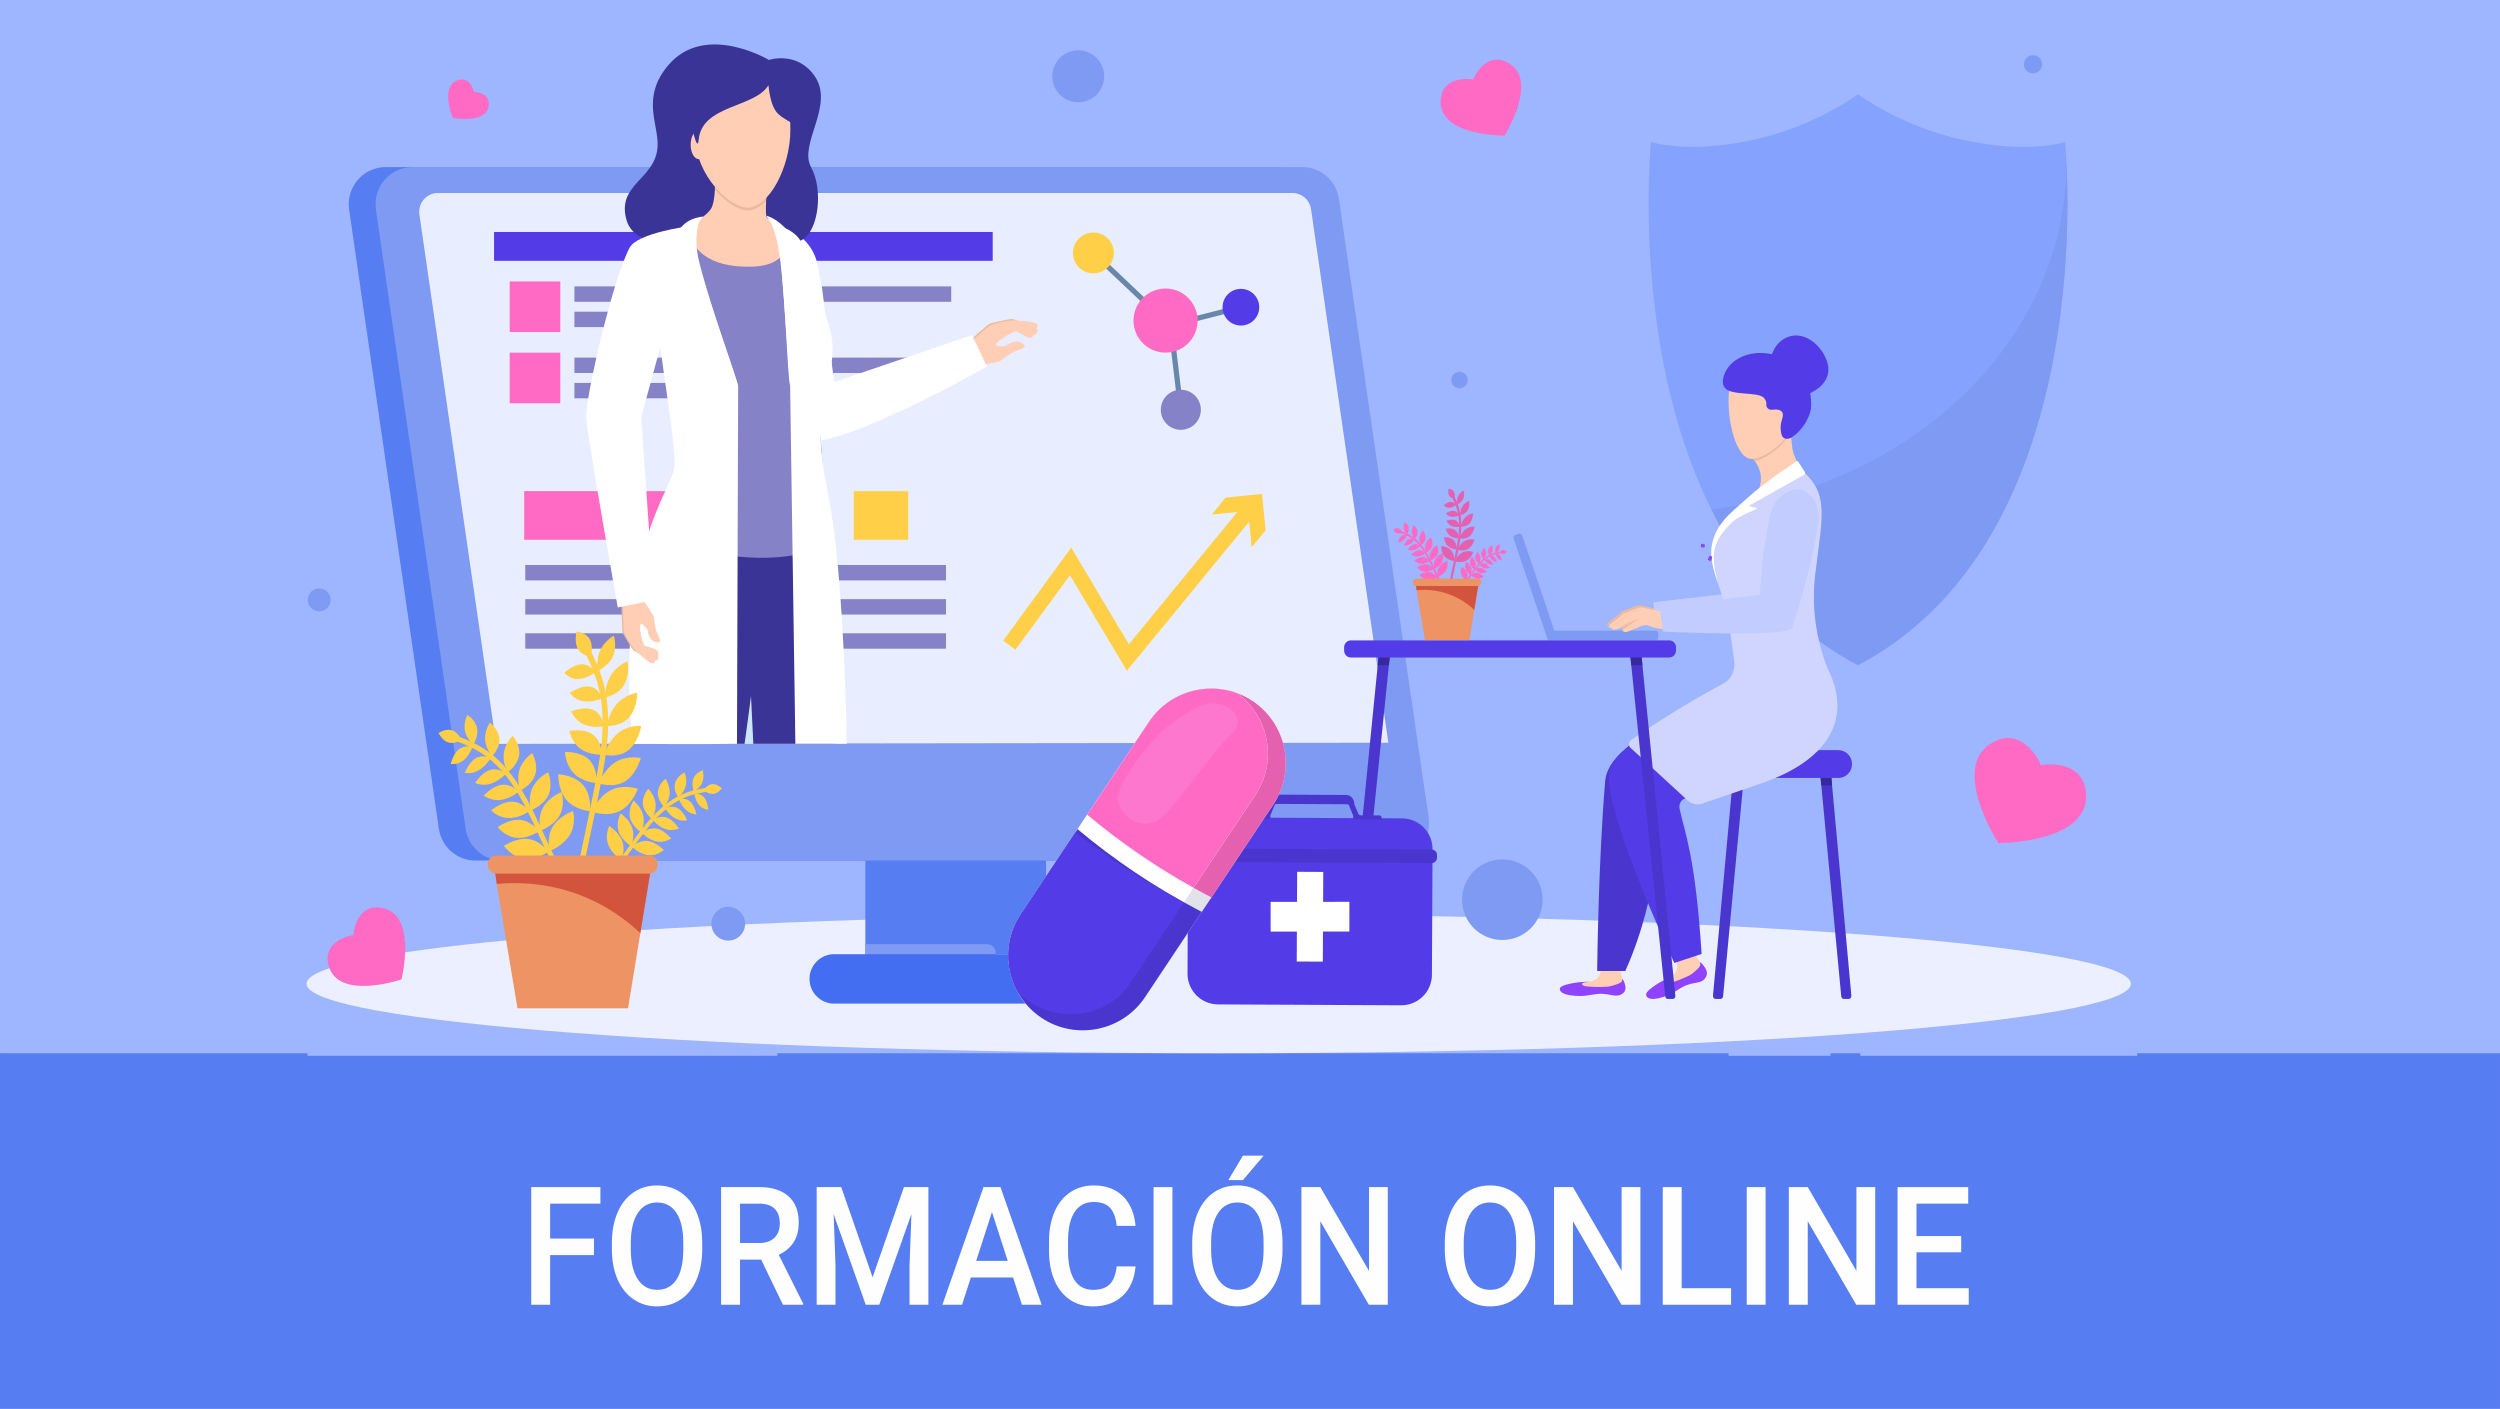 <?xml version="1.0" encoding="UTF-8"?>
<!DOCTYPE svg PUBLIC "-//W3C//DTD SVG 1.1//EN" "http://www.w3.org/Graphics/SVG/1.1/DTD/svg11.dtd">
<!-- Creator: CorelDRAW 2021.5 -->
<svg xmlns="http://www.w3.org/2000/svg" xml:space="preserve" width="127.916mm" height="72.083mm" version="1.1" style="shape-rendering:geometricPrecision; text-rendering:geometricPrecision; image-rendering:optimizeQuality; fill-rule:evenodd; clip-rule:evenodd"
viewBox="0 0 5784.52 3259.69"
 xmlns:xlink="http://www.w3.org/1999/xlink"
 xmlns:xodm="http://www.corel.com/coreldraw/odm/2003">
 <defs>
  <style type="text/css">
   <![CDATA[
    .fil2 {fill:#FEFEFE;fill-rule:nonzero}
    .fil21 {fill:#38289C;fill-rule:nonzero}
    .fil19 {fill:#3A3497;fill-rule:nonzero}
    .fil7 {fill:#446EF2;fill-rule:nonzero}
    .fil20 {fill:#4A36CF;fill-rule:nonzero}
    .fil12 {fill:#533CE8;fill-rule:nonzero}
    .fil1 {fill:#577DF2;fill-rule:nonzero}
    .fil9 {fill:#6788A8;fill-rule:nonzero}
    .fil6 {fill:#78617D;fill-rule:nonzero}
    .fil5 {fill:#7E9AF2;fill-rule:nonzero}
    .fil4 {fill:#85A2FF;fill-rule:nonzero}
    .fil13 {fill:#8682C7;fill-rule:nonzero}
    .fil22 {fill:#8F42FF;fill-rule:nonzero}
    .fil0 {fill:#9EB5FF;fill-rule:nonzero}
    .fil23 {fill:#C2CCFF;fill-rule:nonzero}
    .fil17 {fill:#CBE6FA;fill-rule:nonzero}
    .fil24 {fill:#CFD5FF;fill-rule:nonzero}
    .fil27 {fill:#D3543C;fill-rule:nonzero}
    .fil28 {fill:#E2E2EA;fill-rule:nonzero}
    .fil26 {fill:#E660B0;fill-rule:nonzero}
    .fil8 {fill:#E8EDFF;fill-rule:nonzero}
    .fil15 {fill:#EAB9A1;fill-rule:nonzero}
    .fil3 {fill:#EBEFFF;fill-rule:nonzero}
    .fil25 {fill:#EE9464;fill-rule:nonzero}
    .fil29 {fill:#FC77CD;fill-rule:nonzero}
    .fil18 {fill:#FDCFBB;fill-rule:nonzero}
    .fil10 {fill:#FE6AC4;fill-rule:nonzero}
    .fil14 {fill:#FFCEB4;fill-rule:nonzero}
    .fil11 {fill:#FFCF47;fill-rule:nonzero}
    .fil16 {fill:white;fill-rule:nonzero}
   ]]>
  </style>
 </defs>
 <g id="Capa_x0020_1">
  <polygon class="fil0" points="-0,3259.69 5784.52,3259.69 5784.52,0 -0,0 "/>
  <polygon class="fil1" points="5784.52,3259.69 -0,3259.69 -0,2437.02 711.42,2437.02 711.42,2442.93 1798.74,2442.93 1798.74,2437.02 3999.56,2437.02 3999.56,2442.93 4235.69,2442.93 4235.69,2437.02 4304.43,2437.02 4304.43,2442.93 4945.14,2442.93 4945.14,2437.02 5784.52,2437.02 "/>
  <polygon class="fil2" points="1374.33,2904.07 1272.92,2904.07 1272.92,3018.93 1229.16,3018.93 1229.16,2746.71 1389.21,2746.71 1389.21,2785 1272.92,2785 1272.92,2865.78 1374.33,2865.78 "/>
  <path id="_1" class="fil2" d="M1624.8 2889.9c0,26.73 -4.31,50.15 -12.82,70.26 -8.56,20.16 -20.73,35.61 -36.62,46.39 -15.83,10.79 -34.07,16.21 -54.75,16.21 -20.43,0 -38.62,-5.43 -54.57,-16.21 -16.01,-10.78 -28.35,-26.16 -37.03,-46.07 -8.74,-19.97 -13.11,-43.01 -13.23,-69.04l0 -15.38c0,-26.54 4.31,-49.96 13.06,-70.32 8.68,-20.35 20.96,-35.86 36.85,-46.65 15.83,-10.79 34.02,-16.21 54.57,-16.21 20.55,0 38.74,5.36 54.57,16.02 15.89,10.65 28.11,25.97 36.79,46.01 8.62,20.04 13.06,43.33 13.17,69.87l0 15.13zm-43.82 -13.85c0,-30.24 -5.25,-53.41 -15.83,-69.55 -10.51,-16.14 -25.51,-24.18 -44.89,-24.18 -18.9,0 -33.72,8.04 -44.35,24.12 -10.69,16.02 -16.12,38.74 -16.36,68.15l0 15.76c0,30 5.38,53.16 16.18,69.55 10.75,16.4 25.75,24.57 44.88,24.57 19.38,0 34.26,-7.98 44.71,-23.99 10.46,-16.02 15.65,-39.37 15.65,-70.13l0 -14.29z"/>
  <path id="_2" class="fil2" d="M1761.05 2914.41l-48.78 0 0 104.52 -43.76 0 0 -272.22 88.59 0c29.05,0 51.5,7.09 67.27,21.19 15.83,14.1 23.75,34.52 23.75,61.2 0,18.25 -4.08,33.5 -12.23,45.81 -8.15,12.32 -19.49,21.76 -34.02,28.4l56.58 113.2 0 2.42 -46.89 0 -50.49 -104.52zm-48.78 -38.28l44.95 0c14.76,0 26.34,-4.02 34.61,-12.06 8.33,-8.04 12.46,-19.02 12.46,-32.93 0,-14.55 -3.84,-25.84 -11.51,-33.82 -7.62,-7.97 -19.08,-12.06 -34.32,-12.31l-46.18 0 0 91.13z"/>
  <polygon id="_3" class="fil2" points="1946.38,2746.71 2019.02,2955.37 2091.55,2746.71 2148.13,2746.71 2148.13,3018.93 2104.48,3018.93 2104.48,2929.21 2108.85,2809.18 2034.44,3018.93 2003.08,3018.93 1928.9,2809.37 1933.21,2929.21 1933.21,3018.93 1889.62,3018.93 1889.62,2746.71 "/>
  <path id="_4" class="fil2" d="M2343.97 2955.76l-97.56 0 -20.44 63.17 -45.47 0 95.15 -272.22 39.27 0 95.32 272.22 -45.66 0 -20.61 -63.17zm-85.28 -38.28l73 0 -36.5 -113.01 -36.5 113.01z"/>
  <path id="_5" class="fil2" d="M2627.45 2930.23c-2.54,29.03 -12.46,51.75 -29.76,68.09 -17.31,16.27 -40.28,24.44 -69.04,24.44 -20.08,0 -37.74,-5.17 -53.04,-15.44 -15.29,-10.27 -27.05,-24.89 -35.37,-43.84 -8.33,-18.95 -12.64,-40.97 -13,-66.05l0 -25.46c0,-25.71 4.25,-48.31 12.64,-67.9 8.45,-19.59 20.49,-34.71 36.26,-45.31 15.77,-10.59 33.96,-15.89 54.57,-15.89 27.82,0 50.2,8.17 67.15,24.44 16.95,16.34 26.81,39.37 29.58,69.17l-43.58 0c-2.07,-19.53 -7.38,-33.69 -15.83,-42.31 -8.51,-8.68 -20.91,-13.02 -37.33,-13.02 -19.02,0 -33.6,7.53 -43.82,22.53 -10.22,15.06 -15.47,37.07 -15.65,66.11l0 24.12c0,29.48 4.84,51.88 14.59,67.38 9.75,15.44 24.04,23.16 42.82,23.16 17.18,0 30.12,-4.15 38.74,-12.51 8.68,-8.36 14.17,-22.27 16.48,-41.73l43.58 0z"/>
  <polygon id="_6" class="fil2" points="2712.73,3018.93 2669.14,3018.93 2669.14,2746.71 2712.73,2746.71 "/>
  <path id="_7" class="fil2" d="M2967.51 2889.9c0,26.73 -4.31,50.15 -12.82,70.26 -8.56,20.16 -20.73,35.61 -36.62,46.39 -15.83,10.79 -34.07,16.21 -54.74,16.21 -20.44,0 -38.62,-5.43 -54.57,-16.21 -16.01,-10.78 -28.35,-26.16 -37.03,-46.07 -8.74,-19.97 -13.11,-43.01 -13.23,-69.04l0 -15.38c0,-26.54 4.31,-49.96 13.06,-70.32 8.68,-20.35 20.96,-35.86 36.85,-46.65 15.83,-10.79 34.02,-16.21 54.57,-16.21 20.55,0 38.75,5.36 54.57,16.02 15.89,10.65 28.11,25.97 36.79,46.01 8.62,20.04 13.06,43.33 13.17,69.87l0 15.13zm-43.82 -13.85c0,-30.24 -5.26,-53.41 -15.83,-69.55 -10.51,-16.14 -25.51,-24.18 -44.89,-24.18 -18.9,0 -33.72,8.04 -44.35,24.12 -10.69,16.02 -16.12,38.74 -16.36,68.15l0 15.76c0,30 5.38,53.16 16.18,69.55 10.75,16.4 25.75,24.57 44.89,24.57 19.37,0 34.25,-7.98 44.71,-23.99 10.46,-16.02 15.66,-39.37 15.66,-70.13l0 -14.29zm-47.84 -202.09l47.95 0 -47.95 56.66 -33.73 -0.19 33.73 -56.47z"/>
  <polygon id="_8" class="fil2" points="3211.08,3018.93 3167.25,3018.93 3054.98,2825.77 3054.98,3018.93 3011.22,3018.93 3011.22,2746.71 3054.98,2746.71 3167.6,2940.57 3167.6,2746.71 3211.08,2746.71 "/>
  <path id="_9" class="fil2" d="M3552.02 2889.9c0,26.73 -4.31,50.15 -12.82,70.26 -8.56,20.16 -20.73,35.61 -36.62,46.39 -15.83,10.79 -34.08,16.21 -54.75,16.21 -20.43,0 -38.62,-5.43 -54.57,-16.21 -16.01,-10.78 -28.35,-26.16 -37.03,-46.07 -8.74,-19.97 -13.11,-43.01 -13.23,-69.04l0 -15.38c0,-26.54 4.31,-49.96 13.05,-70.32 8.68,-20.35 20.96,-35.86 36.86,-46.65 15.83,-10.79 34.02,-16.21 54.57,-16.21 20.55,0 38.74,5.36 54.57,16.02 15.89,10.65 28.11,25.97 36.8,46.01 8.62,20.04 13.05,43.33 13.17,69.87l0 15.13zm-43.82 -13.85c0,-30.24 -5.25,-53.41 -15.83,-69.55 -10.51,-16.14 -25.51,-24.18 -44.89,-24.18 -18.9,0 -33.72,8.04 -44.35,24.12 -10.69,16.02 -16.12,38.74 -16.36,68.15l0 15.76c0,30 5.37,53.16 16.18,69.55 10.75,16.4 25.75,24.57 44.88,24.57 19.38,0 34.26,-7.98 44.71,-23.99 10.46,-16.02 15.65,-39.37 15.65,-70.13l0 -14.29z"/>
  <polygon id="_10" class="fil2" points="3795.58,3018.93 3751.76,3018.93 3639.49,2825.77 3639.49,3018.93 3595.73,3018.93 3595.73,2746.71 3639.49,2746.71 3752.12,2940.57 3752.12,2746.71 3795.58,2746.71 "/>
  <polygon id="_11" class="fil2" points="3891.08,2980.64 4005.42,2980.64 4005.42,3018.93 3847.32,3018.93 3847.32,2746.71 3891.08,2746.71 "/>
  <polygon id="_12" class="fil2" points="4085.21,3018.93 4041.62,3018.93 4041.62,2746.71 4085.21,2746.71 "/>
  <polygon id="_13" class="fil2" points="4338.87,3018.93 4295.04,3018.93 4182.77,2825.77 4182.77,3018.93 4139.01,3018.93 4139.01,2746.71 4182.77,2746.71 4295.4,2940.57 4295.4,2746.71 4338.87,2746.71 "/>
  <polygon id="_14" class="fil2" points="4537.84,2897.56 4434.36,2897.56 4434.36,2980.64 4555.32,2980.64 4555.32,3018.93 4390.6,3018.93 4390.6,2746.71 4554.08,2746.71 4554.08,2785 4434.36,2785 4434.36,2860.04 4537.84,2860.04 "/>
  <path class="fil3" d="M4930.49 2276.27c0,88.78 -944.95,160.75 -2110.64,160.75 -1165.68,0 -2110.66,-71.97 -2110.66,-160.75 0,-88.76 944.97,-160.74 2110.66,-160.74 1165.7,0 2110.64,71.98 2110.64,160.74z"/>
  <path class="fil0" d="M4854.4 241.06c0,0 -96.46,33.14 -274.44,-5.64 -168.17,-36.65 -280.8,-122.57 -280.8,-122.57 0,0 -112.63,85.88 -280.8,122.48 -178.02,38.73 -274.47,5.55 -274.47,5.55 0,0 -107.03,1054.21 555.01,1403.22 662.17,-348.81 555.51,-1403.04 555.51,-1403.04z"/>
  <path class="fil4" d="M4778.17 328.54c0,0 -83.21,28.6 -236.76,-4.87 -145.11,-31.62 -242.26,-105.75 -242.26,-105.75 0,0 -97.18,74.1 -242.26,105.67 -153.58,33.41 -236.79,4.79 -236.79,4.79 0,0 -92.37,909.51 478.82,1210.61 571.28,-300.92 479.25,-1210.46 479.25,-1210.46z"/>
  <path class="fil5" d="M4781.46 376.79c-0.95,411.88 -359.07,751.54 -821.84,801.51 72.47,145.59 180.13,276.78 339.3,360.7 492.22,-259.27 492.03,-970.35 482.54,-1162.21z"/>
  <polygon class="fil1" points="2002.29,2207.78 2420.44,2207.78 2420.44,1243.91 2002.29,1243.91 "/>
  <path class="fil6" d="M2420.44 1449.12l0 273.01c-46.81,0.31 -98.11,4.5 -152.5,14.29 -106.32,19.13 -195.44,55.03 -265.65,92.67l0 -331.15 418.15 -48.81z"/>
  <path class="fil5" d="M2304.03 2205.46c0,7.61 -4.18,14.45 -10.53,17.88 -2.95,1.85 -6.36,2.79 -10.07,2.79l-307.49 0c-3.72,0 -7.12,-0.95 -10.08,-2.79l36.42 0 0 -38.72 281.15 0c11.31,0 20.6,9.33 20.6,20.84z"/>
  <path class="fil7" d="M2549.68 2265c0,15.85 -6.36,30.15 -16.73,40.43 -10.39,10.4 -24.65,16.79 -40.31,16.79l-562.57 0c-31.46,0 -57.04,-25.66 -57.04,-57.21 0,-15.86 6.36,-30.17 16.73,-40.42 10.39,-10.42 24.65,-16.79 40.31,-16.79l562.57 0c31.46,0 57.04,25.65 57.04,57.21z"/>
  <path class="fil1" d="M3158.71 1991.16l-2058.4 0c-42.6,0 -78.74,-31.37 -84.87,-73.65l-207.62 -1432.57c-7.52,-51.89 32.59,-98.4 84.86,-98.4l2058.39 0c42.6,0 78.74,31.37 84.87,73.65l207.62 1432.57c7.52,51.89 -32.59,98.41 -84.86,98.41z"/>
  <path class="fil5" d="M3220.7 1991.16l-2058.4 0c-42.6,0 -78.74,-31.37 -84.87,-73.65l-207.62 -1432.57c-7.52,-51.89 32.59,-98.4 84.87,-98.4l2058.4 0c42.58,0 78.74,31.37 84.86,73.65l207.62 1432.57c7.52,51.89 -32.6,98.41 -84.87,98.41z"/>
  <path class="fil8" d="M3193.07 1931.16l-1977.21 0c-21.54,0 -39.81,-15.85 -42.91,-37.24l-202.56 -1397.64c-3.8,-26.24 16.48,-49.76 42.91,-49.76l1977.22 0c21.53,0 39.8,15.86 42.91,37.24l202.56 1397.65c3.79,26.24 -16.48,49.75 -42.93,49.75z"/>
  <path class="fil5" d="M3305.57 1892.75l-98.24 55.27 -1181.63 6.46 -867.09 -23.33c-41.28,0 -74.74,-33.56 -74.74,-74.96l0 -134.91 2193.69 -2.9 28.01 174.36z"/>
  <polygon class="fil9" points="2683.04,721.71 2674.72,730.51 2525.76,589.58 2534.07,580.79 "/>
  <polygon class="fil9" points="2738.24,947.44 2726.23,948.88 2702.76,752.81 2714.78,751.37 "/>
  <polygon class="fil9" points="2872.69,716.67 2710.26,757.95 2707.27,746.23 2869.72,704.95 "/>
  <path class="fil10" d="M2624.72 724.66c-9.45,39.85 15.2,79.82 55.07,89.26 39.84,9.45 79.8,-15.2 89.24,-55.05 9.45,-39.85 -15.2,-79.82 -55.05,-89.26 -39.85,-9.45 -79.82,15.2 -89.27,55.05z"/>
  <path class="fil11" d="M2489.19 561.18c-13.26,22.49 -5.77,51.48 16.72,64.73 22.5,13.26 51.48,5.77 64.73,-16.72 13.26,-22.5 5.77,-51.48 -16.73,-64.73 -22.48,-13.26 -51.48,-5.77 -64.72,16.72z"/>
  <path class="fil12" d="M2829.68 702.07c-4.83,22.94 9.86,45.44 32.8,50.27 22.94,4.83 45.44,-9.86 50.27,-32.8 4.81,-22.94 -9.88,-45.44 -32.8,-50.27 -22.94,-4.82 -45.44,9.86 -50.27,32.8z"/>
  <path class="fil13" d="M2740.01 902.46c-25.24,-4.31 -49.19,12.67 -53.49,37.91 -4.3,25.24 12.67,49.19 37.91,53.5 25.23,4.3 49.19,-12.67 53.49,-37.91 4.3,-25.24 -12.67,-49.19 -37.91,-53.49z"/>
  <polygon class="fil12" points="1143.16,603.5 2296.91,603.5 2296.91,536.77 1143.16,536.77 "/>
  <polygon class="fil10" points="1179.34,768.29 1296.43,768.29 1296.43,651.2 1179.34,651.2 "/>
  <polygon class="fil10" points="1179.34,933.09 1296.43,933.09 1296.43,816 1179.34,816 "/>
  <polygon class="fil13" points="1329.06,698.29 2200.98,698.29 2200.98,662.67 1329.06,662.67 "/>
  <polygon class="fil13" points="1329.06,756.83 1859.7,756.83 1859.7,721.21 1329.06,721.21 "/>
  <polygon class="fil13" points="1329.06,863.08 2200.98,863.08 2200.98,827.47 1329.06,827.47 "/>
  <polygon class="fil13" points="1329.06,921.63 1704.84,921.63 1704.84,886.01 1329.06,886.01 "/>
  <polygon class="fil10" points="1212.91,1248.94 1866.81,1248.94 1866.81,1136.41 1212.91,1136.41 "/>
  <polygon class="fil11" points="1975.51,1248.94 2101.47,1248.94 2101.47,1136.41 1975.51,1136.41 "/>
  <polygon class="fil13" points="1215.38,1342.96 2188.84,1342.96 2188.84,1307.34 1215.38,1307.34 "/>
  <polygon class="fil13" points="1215.38,1421.94 2188.84,1421.94 2188.84,1386.31 1215.38,1386.31 "/>
  <polygon class="fil13" points="1215.38,1500.9 2188.84,1500.9 2188.84,1465.29 1215.38,1465.29 "/>
  <polygon class="fil11" points="2607.43,1551.83 2475.57,1331 2349.64,1503.11 2321.22,1482.28 2478.56,1267.25 2611.96,1490.73 2880.86,1162.9 2908.12,1185.23 "/>
  <polygon class="fil11" points="2896.16,1266.2 2887.88,1182.12 2803.79,1190.45 2835.95,1151.24 2920,1142.94 2928.32,1226.99 "/>
  <path class="fil14" d="M2343.94 762.51c0.38,0.22 32.84,18.5 36.42,19.02 4.26,0.63 11.17,-2.98 10.61,-5.13 -0.28,-1.12 2.79,-1.08 5.44,-3.48 2.65,-2.4 9,-9.27 -1,-14.48 -10.01,-5.2 -56.08,-5.28 -56.08,-5.28l4.61 9.34z"/>
  <path class="fil15" d="M2235.13 796.31c0,0 48.67,-44.34 53.95,-46.94 5.26,-2.6 46.16,-11.27 51.33,-11.36 5.15,-0.08 22.62,7.19 22.62,7.19l-122.63 61.78 -5.27 -10.68z"/>
  <path class="fil14" d="M2259.71 846.15c0,0 48.3,-7.1 54.56,-11.01 6.27,-3.91 17.66,-14.61 34.01,-22 4.4,-1.99 23.72,-7.67 22.9,-11.54 -0.44,-2.08 -1.9,-4.04 -3.75,-5.77 -5.87,-5.49 -14.42,-7.08 -22.12,-4.73 -4.97,1.52 -10.86,3.73 -13.99,6.57 -5.95,5.39 -14.5,2.96 -19.7,3.56 -5.29,0.61 -6.07,-0.45 -6.38,-3.58 -0.31,-3.12 2.96,-7.28 10.55,-11.84 7.59,-4.56 16.28,-11.64 20.13,-13.2 7.98,-3.22 9.73,-3.94 12.78,-5.92 2.41,-1.56 7.37,-0.04 17.76,-3.09 8.08,-2.37 19.02,0.76 24.68,-0.14 5.81,-0.92 10.31,-7.39 9.68,-10.35 -0.65,-2.97 -4.96,-8.97 -35.22,-10.46 -9.58,-0.47 -14.9,-2.93 -25.29,-1.51 -27.78,3.79 -40.45,8.33 -48.02,11.16 -10.37,3.89 -55.14,48.09 -55.14,48.09l22.56 45.77z"/>
  <path class="fil16" d="M1831.83 534.68c-31.41,-15.42 -69.23,-8.36 -92.95,17.36 -13.53,14.67 -17.41,46.26 -19.35,60.4 -3.8,27.73 21.06,156.71 120.76,394.5 31.57,75.29 443.37,-158.81 443.37,-158.81l-34.59 -72.91 -318.95 108.93 -28.1 -217.59 -9.7 -49.92c-5.62,-35.53 -28.19,-66.11 -60.49,-81.96l0 0z"/>
  <polygon class="fil17" points="1849.78,1721.09 1623.23,1721.09 1629.39,1473.57 1855.93,1473.57 "/>
  <path class="fil18" d="M1828.73 300.38c0,87.63 -50.03,179.94 -98.71,179.94 -41.41,0 -120.45,-73.98 -120.45,-161.62 0,-87.63 49.22,-155.68 109.75,-158.67 87.81,-4.34 109.4,52.71 109.4,140.34z"/>
  <path class="fil19" d="M1779.23 138.73c0,0 -147.42,-87.91 -232.43,11.57 -63.96,74.85 -23.18,136.18 -25.19,186.91 -3.11,78.38 -96.44,87.9 -71.76,172.63 20.99,72.04 150.36,54.13 190.62,27.86 40.27,-26.27 89.83,-7.15 116.82,8.69 27,15.84 61.07,32.65 100.74,7.22 36,-23.09 47.05,-114.45 18.66,-166.63 -29.87,-54.92 56.68,-144.27 7,-212.78 -41.23,-56.84 -104.47,-35.46 -104.47,-35.46z"/>
  <path class="fil14" d="M1774.3 431.16c0,0 -3.54,51.05 -1.56,67.5 0.98,8.15 11.47,9.25 11.47,9.25l23.02 36.78c0,0 11.18,51.55 10.56,54.61 -0.62,3.07 6.83,23.32 -2.48,30.08 -9.32,6.75 -31.7,24.54 -35.43,28.84 -3.73,4.3 -80.16,18.41 -91.97,18.41 -11.81,0 -54.06,-4.91 -58.42,-6.14 -4.35,-1.23 -31.07,-12.28 -31.07,-12.28 0,0 -19.26,-20.25 -23,-26.39 -3.73,-6.14 -32.32,-25.16 -36.67,-32.53 -4.35,-7.36 -13.67,-28.23 -13.67,-28.23l4.97 -18.41c0,0 59.81,-29.55 70.5,-34.48 8.99,-4.14 33.2,-18.97 43.89,-34.06 12.5,-17.64 9.89,-75.06 9.89,-75.06l119.93 22.1z"/>
  <path class="fil15" d="M1654.37 409.07c0,0 0.62,13.7 -0.2,29.78 24.95,29.52 55.12,48.07 75.86,48.07 14.51,0 29.13,-8.25 42.51,-22.08 0.62,-17.24 1.76,-33.68 1.76,-33.68l-119.93 -22.1z"/>
  <path class="fil14" d="M1856.9 670.38l-270.47 0 5.86 -116.53 111.75 -12.77c69.3,0 164.09,41.56 157.2,100.12l-4.34 29.17z"/>
  <path class="fil14" d="M1828.73 300.38c0,87.63 -50.03,179.94 -98.71,179.94 -41.41,0 -120.45,-73.98 -120.45,-161.62 0,-87.63 49.22,-155.68 109.75,-158.67 87.81,-4.34 109.4,52.71 109.4,140.34z"/>
  <path class="fil14" d="M1635.62 334.96c0,18.36 -8.4,33.23 -18.77,33.23 -10.36,0 -18.77,-14.88 -18.77,-33.23 0,-18.36 8.41,-33.24 18.77,-33.24 10.37,0 18.77,14.88 18.77,33.24z"/>
  <path class="fil19" d="M1796.79 156.01c0,0 73.79,155.13 25.98,123.26 -20.24,-13.49 -37.47,-16.61 -44.79,-82.09 -30.86,52.33 -153.82,45.02 -161.33,126.06 -4.09,44.11 -27.67,-88.2 -27.67,-88.2l100.94 -82.2c12.94,-11.38 33.42,-8.62 48.21,-1.3l58.67 4.47z"/>
  <path class="fil19" d="M1504.27 1383.75l15.88 335.99 202.66 1.35c0,0 45.45,-325.41 47.68,-400.56 3.4,-114.28 -33.03,-99.86 -33.03,-99.86l-211.5 -6.32 -21.69 169.39z"/>
  <path class="fil19" d="M1726.67 1385.63l16.4 335.46 190.47 0c0,0 -11.89,-327.51 -9.65,-402.66 3.4,-114.29 -3.68,-91.27 -3.68,-91.27l-194.37 -11.6 0.84 170.08z"/>
  <path class="fil13" d="M1858.15 575.47l43.17 470.45 13.07 220.01 0 0c-130.8,42.21 -233.19,25.22 -367.81,-11.74l0 -9.66 19.14 -167.68 -16.45 -522.13 40.18 -20.28c15.51,38.69 42.54,84.43 148.43,82.53 43.34,-0.78 83.23,-16.14 81.46,-60.5l38.81 19z"/>
  <path class="fil16" d="M1916.83 1147.74c36.97,182.96 42.37,573.35 42.37,573.35l-118.87 0 -12.17 -830.36 -26.86 -368.67 0.4 0.12 1.49 0.44c0,0 43.78,11.9 53.89,45.53 7.23,24.06 23.1,92.25 42.94,137.36 27.33,62.14 29.34,90.11 24.17,133.83 -4.75,40.17 -9.92,53.43 -12.59,76.84 -1.59,13.93 -4.38,27.68 -8.4,41.1 -6.04,20.18 -10.66,70.22 13.64,190.46z"/>
  <path class="fil16" d="M1586.43 528.29l121.53 364.86 -2.71 827.94c0,0 -93.25,1.36 -241.8,0 -40.05,-458.3 93.21,-585.14 97.22,-642.2 3.3,-46.9 -27.39,-221 -35.56,-299.93 -12.24,-118.14 -70.86,-158.27 -70.87,-198.34 0,-4.12 36.82,-21.74 47.54,-25.21l84.65 -27.12z"/>
  <path class="fil14" d="M1483.9 1491.6c0.38,0.1 32.72,9.79 35.3,11.77 3.09,2.37 5.05,9.08 3.29,10.05 -0.91,0.5 1.05,2.47 1.14,5.67 0.09,3.19 -0.43,11.56 -10.12,8.31 -9.68,-3.25 -38.62,-32.99 -38.62,-32.99l9.01 -2.81z"/>
  <path class="fil15" d="M1437.81 1400.3c0,0 1.48,58.94 3.09,63.96 1.61,5.03 21.57,36.85 24.75,40.23 3.18,3.37 18.9,10.17 18.9,10.17l-36.44 -117.56 -10.29 3.21z"/>
  <path class="fil14" d="M1485.84 1385.32c0,0 25.64,35.63 27.02,42.1 1.37,6.49 1.51,20.47 6.92,35.63 1.46,4.07 9.86,20.09 6.81,21.95 -1.64,1 -3.83,1.28 -6.13,1.14 -7.27,-0.39 -13.68,-4.96 -16.96,-11.37 -2.13,-4.16 -4.37,-9.33 -4.48,-13.12 -0.2,-7.18 -7.16,-11.2 -10.03,-14.94 -2.92,-3.8 -4.1,-3.64 -6.34,-1.9 -2.24,1.74 -2.91,6.42 -1.14,14.15 1.77,7.74 2.58,17.75 3.98,21.21 2.89,7.15 3.51,8.72 4.12,11.93 0.49,2.52 4.59,4.78 9.11,13.39 3.52,6.7 12.42,11.83 15.39,16.06 3.04,4.33 1.63,11.24 -0.71,12.67 -2.34,1.41 -8.98,2.34 -28.93,-16.31 -6.31,-5.9 -11.26,-7.83 -16.85,-15.42 -14.93,-20.32 -19.91,-31.32 -22.8,-37.95 -3.97,-9.12 -3.09,-65.45 -3.09,-65.45l44.11 -13.76z"/>
  <path class="fil16" d="M1593.33 523.56c0,0 -118.71,15.34 -136.75,49.91 -40.15,76.92 -100.77,343.08 -100.67,391.31 0.05,27.06 73.43,440.71 73.43,440.71l83.7 -16.97 -29.43 -423.43 48.31 -177.01 61.42 -264.53z"/>
  <path class="fil16" d="M1773.17 499.01l0 0c3.44,9.04 22.24,16 33.61,115.08 12.15,105.82 14.67,247.86 21.42,279.06l40.84 -258.86 -35 -14.96 31.78 -21.47 0 0c-18.37,-35.34 -53.45,-88.11 -92.65,-98.85l0 0z"/>
  <path class="fil16" d="M1627.43 501.11l0 0c-7.68,6.94 -12.62,16.38 -13.65,26.61 -1.31,13.04 -6.52,37.28 4.36,79.91 14.96,58.65 36.91,125.57 55.25,179.61 19.59,57.71 35.09,103.67 34.57,105.91l-156.41 -241.6 37.99 -22.63 -45.71 -14.67 2.19 -12.33c9.91,-38.46 17.74,-89.87 73.17,-99.86l8.23 -0.95z"/>
  <path class="fil20" d="M4236.92 1793.92l46.78 509.58c0.39,4.22 -2.37,7.9 -5.9,7.9l-11.63 0c-3,0 -5.54,-2.72 -5.9,-6.31l-48.33 -511.17 24.97 0z"/>
  <polygon class="fil21" points="4239.07,1817.27 4214.16,1817.27 4212.38,1798.36 4237.32,1798.23 "/>
  <path class="fil12" d="M3993.78 1800.01l259.78 0c17.43,0 31.56,-14.14 31.56,-31.56l0 -1.19c0,-17.43 -14.13,-31.56 -31.56,-31.56l-259.78 0c-17.46,0 -31.59,14.13 -31.59,31.56l0 1.19c0,17.42 14.13,31.56 31.59,31.56z"/>
  <path class="fil20" d="M4010.32 1793.92l-46.78 509.58c-0.39,4.22 2.37,7.9 5.9,7.9l11.63 0c3.03,0 5.57,-2.72 5.9,-6.31l48.33 -511.17 -24.97 0z"/>
  <polygon class="fil21" points="4008.17,1817.55 4033.08,1817.55 4034.86,1798.64 4009.92,1798.53 "/>
  <path class="fil5" d="M3586.64 1481.7l243.48 0c3.79,0 6.82,-3.06 6.82,-6.84l0 -8.74c0,-3.77 -3.03,-6.83 -6.82,-6.83l-243.48 0c-3.78,0 -6.84,3.06 -6.84,6.83l0 8.74c0,3.78 3.06,6.84 6.84,6.84z"/>
  <path class="fil5" d="M3600.25 1470.42l-77.91 -230.69c-1.21,-3.58 -5.09,-5.5 -8.67,-4.29l-6.97 2.36c-3.58,1.21 -5.5,5.08 -4.3,8.66l77.92 230.68c1.2,3.58 5.07,5.49 8.65,4.28l6.99 -2.35c3.58,-1.21 5.49,-5.1 4.28,-8.66z"/>
  <path class="fil14" d="M3700.16 2220.45l0.59 6.34c2.14,9.19 7.28,15.76 -0.82,30.94 -3.67,6.91 -14.16,12.58 -20.71,13.79l-47.22 6.23c0,0 0.85,16.42 2.87,16.13 2,-0.31 114.58,-10.81 117.01,-11.54 1.15,-0.34 4.22,-9.39 2.8,-14.98 -2.08,-8.36 -5.83,-14.21 -2.8,-37.89l2.41 -8.3 -54.13 -0.72z"/>
  <path class="fil22" d="M3660.71 2277.83c-0.43,-1.06 -0.07,-2.3 0.93,-2.93 2.44,-1.56 6.05,-1.83 9.01,-2.21l8.18 -1.06c0,0 -19.34,-0.94 -43.67,4 -18.94,3.84 -29.49,8.14 -25.13,16.38 2.91,5.53 12.2,11.96 46.03,12.54 15.83,0.27 31.75,-4.87 47.53,-5.12 0.62,0.01 1.22,0 1.85,0.03 4.91,0.18 9.69,0.72 14.23,1.32 12.45,2.07 22.37,5.22 31.59,0.09 10.97,-6.1 11.86,-14.05 6.92,-28.52 -0.43,-1.25 -1.15,-2.86 -2.04,-4.22 -0.36,-0.64 -0.46,-0.65 -1.12,-1.55l-0.66 -0.82c-0.36,-0.32 -1.09,0.03 -1.02,0.47l0 0.06c0.36,2.18 -0.33,4.43 -2.01,5.94 -1.48,1.34 -3.75,2.71 -6.98,4.02 -2.54,1.04 -8.43,3.02 -15.95,5.1 -3.23,0.9 -6.55,1.46 -9.91,1.66 -17.2,1.01 -38.68,0.75 -51.19,-1.19 -1.94,-0.31 -5.88,-2.24 -6.59,-3.99l0 0z"/>
  <path class="fil20" d="M4013.61 1565.15c-80.38,75.52 -291.18,147.02 -299.38,241.13 -16.06,184.89 -18.68,440.38 -18.68,440.38l65.1 0c82.72,-184.19 78.27,-366.07 90.46,-387.88 2.57,-4.59 266.3,-118.42 304.68,-190.17l17.82 -30.74c13.28,-22.93 20.82,-49 20.95,-75.8 0.26,-48.25 4.81,-69.51 -33.64,-85.28 -44.7,-18.35 -51.98,-37.32 -85.94,13.89l-61.37 74.46z"/>
  <path class="fil14" d="M3865.83 2199.84l3.07 6.34c5.67,8.71 13.04,13.57 11.66,32.26 -0.62,8.51 -8,18.26 -13.57,21.95l-40.98 23.97c0,0 7.34,16.63 9.09,15.57 1.71,-1.04 101.17,-53.75 103.11,-55.38 0.95,-0.79 0.09,-11.27 -3.4,-16.51 -5.27,-7.85 -11.1,-12.51 -17.79,-38.1l-1.09 -9.45 -50.11 19.34z"/>
  <path class="fil22" d="M3852.45 2273.77c-0.82,-0.94 -0.99,-2.36 -0.33,-3.37 1.65,-2.52 4.84,-4.14 7.44,-5.63l7.08 -4.12c0,0 -18.18,6.2 -38.57,20.35 -15.91,11.01 -23.89,19.35 -16.61,26.25 4.91,4.64 16.04,7.81 47.41,-4.16 14.69,-5.61 27.28,-16.82 41.7,-22.94 0.6,-0.22 1.15,-0.46 1.71,-0.66 4.61,-1.64 9.23,-2.86 13.64,-3.92 12.29,-2.49 22.7,-2.93 29.12,-11.65 7.64,-10.38 5.27,-18.93 -5.04,-32.02 -0.89,-1.14 -2.21,-2.52 -3.59,-3.6 -0.59,-0.51 -0.69,-0.5 -1.65,-1.19l-0.92 -0.59c-0.46,-0.22 -0.99,0.43 -0.76,0.86l0.04 0.05c1.18,2.13 1.45,4.71 0.49,6.91 -0.82,1.93 -2.34,4.18 -4.78,6.74 -1.94,2.02 -6.56,6.24 -12.65,11.17 -2.6,2.13 -5.47,3.94 -8.5,5.42 -15.38,7.43 -35.28,15.13 -47.57,17.77 -1.91,0.41 -6.33,-0.12 -7.68,-1.66l0 0z"/>
  <path class="fil12" d="M4087.83 1566.34c-37.82,13.55 -74.65,29.84 -110.23,48.75 -151.8,80.71 -221.83,105.48 -250.3,156.31 -36.81,65.69 146.76,456.72 146.76,456.72l63.15 -20.77c-14.53,-227.15 -39.43,-281.57 -50.96,-335.98 -2.31,-10.93 3.85,-21.66 14.06,-24.37 42.26,-11.22 149.2,-34.71 215.64,-60.41l39.3 -13.96c23.89,-11.33 42.01,-23.3 57.12,-45.75 27.25,-40.44 32.61,-89.37 9.52,-125.64 -26.85,-42.25 -75.43,-56.41 -112.37,-42.69l-21.71 7.79z"/>
  <path class="fil15" d="M3872.39 1449.7c-1.78,0.56 -3.59,0.97 -5.47,1.24 -7.11,1 -20.29,0.79 -34.09,-1.99 -12.68,-2.55 -14.36,-3.59 -16.84,-4.33 -4.58,-1.38 -6.91,-4.43 -15.98,-2.85 -6.09,1.06 -37.75,16.07 -41.83,15.85 -8.7,-0.48 -6.99,-4.87 -5.3,-6.61 1.68,-1.74 10.77,-8.17 14.72,-10.35 3.92,-2.16 7.94,-5.75 9.85,-6.72 1.91,-0.99 -23.22,8.49 -27.87,11.84 -4.64,3.36 -17,7.05 -20.62,6.02 -5.6,-1.6 -3.98,-5.03 -3.98,-5.03 0,0 -6.43,2.94 -6.2,-1.4 0.23,-4.35 7.31,-8.51 7.31,-8.51 0,0 5.5,-6 11.6,-8.85 2.93,-1.36 14.66,-13.53 16.57,-14.28 1.91,-0.76 31.39,-11.63 33.07,-12.29 1.68,-0.65 10.41,-0.97 12.32,-0.38 1.32,0.43 37.23,10.43 54.13,9.95 8.47,-0.25 11.3,-0.06 17.26,-2.34 5.96,-2.28 14.53,36.88 14.53,36.88l-13.18 4.15z"/>
  <path class="fil23" d="M4080.15 1181.83c10.02,-28.19 19.27,-40.22 38.94,-50.27l10.11 -3.69c22.17,-9.07 37.06,-2.59 52.08,16.07 8.53,10.64 13.05,36.31 13.71,46.05 1.32,19.11 -24.31,134.2 -63.18,252.63 -7.71,23.46 -298.79,8.95 -298.79,8.95l-7.81 -58.11 231.45 -26.69 8.66 -95.85 14.82 -89.09z"/>
  <path class="fil14" d="M4052.09 1056.97c0,0 32.45,29.76 19.3,70.01 -11.73,35.92 108.48,-13.03 108.48,-13.03 0,0 -22.93,-44.42 -29.98,-64.96 -5.4,-15.78 -7.48,-65.98 -7.48,-65.98l-33.93 8.92 -56.4 65.05z"/>
  <path class="fil15" d="M4146.37 991.5c-15.48,39.46 -59.1,69.67 -85.88,75.34 -3.36,-3.91 -5.67,-6.37 -5.67,-6.37l60.81 -66.05 30.74 -2.93z"/>
  <path class="fil14" d="M3999.51 926.6c0.37,69.83 23.26,131.48 49.94,134.94 29.52,3.84 101.63,-44.83 108.08,-105.19 6.49,-60.37 -18.35,-115.57 -61.44,-122.27 -62.49,-9.73 -96.91,31.77 -96.59,92.52z"/>
  <path class="fil12" d="M3986.73 877.35c6.42,-39.9 54.52,-70.49 113.16,-57.78 6.36,-17.42 18.22,-32.14 35.18,-39.2 36.83,-15.33 74.98,13.67 90.29,50.49 14.63,35.15 -3.13,62.93 -36.8,78.72 2.27,15.09 3.59,32.93 -0.23,44.76 -4.78,15.02 -12.75,29.52 -24.34,41.93 -3.82,4.07 -6.98,7.71 -11.66,10.82 -3.2,2.12 -6,4.84 -9.26,6.29 -9.59,4.34 -18.35,1.43 -20.85,-7.61 -3.36,-12.1 -2.67,-24.88 1.38,-36.76 6.85,-20.19 -9.03,-22.9 -22.2,-20.96 -8.17,1.2 -15.48,-4.26 -14.46,-12.48l0.13 -1.56c0.53,-4.42 -3.23,-11.04 -6.42,-14.15 -3.23,-3.17 -11.04,-5.56 -15.88,-6.38 -36.6,-6.11 -84,0.87 -78.04,-36.14z"/>
  <path class="fil24" d="M4012.78 1530.11c2.6,19.01 -5.5,37.91 -21.08,49.11l-21.54 11.79c-67.43,36.86 -132.82,77.33 -195.94,121.18l0 0c-6.19,4.31 -6.82,13.26 -1.25,18.38l132 121.63c9.16,8.4 22.14,11.14 33.9,7.1l134.61 -46.16c152.65,-51.74 215.77,-146.68 155.12,-267.03l0 0c-27.28,-68.74 -37.32,-143.52 -28.43,-217.19 4.78,-39.56 7.94,-60.89 11.4,-90.47 8.23,-70.96 1.09,-100.41 -21.25,-128.43 -14.23,-17.83 -18.84,-17.98 -29.38,-21.16l-1.65 -1.11c-37.06,-10.19 -70.59,30.08 -98.3,53.83 -1.35,1.17 -2.67,2.39 -3.89,3.69l-65.49 69.94c-2.51,2.65 -4.64,5.59 -6.42,8.76l-6.16 10.87c-2.47,4.41 -4.15,9.24 -5.2,14.24 -2.11,10.13 -11.46,27.42 -10.44,48.86 0.56,11.53 3.3,26.29 7.81,40.4 10.77,33.61 14.49,35.46 25,94.11 1.81,10.07 7.01,19.79 7.28,30.04l9.32 67.63z"/>
  <path class="fil16" d="M4091.42 1113.63c30.24,-23.86 38.7,-27.85 38.7,-27.85l27.08 -18.83c2.9,-1.17 6.49,5.47 7.97,8.06 1.81,3.08 7.58,12.02 10.9,17.18 1.35,2.06 0.66,4.82 -1.48,6.02l-128.84 72.58 21.64 5.3 -19.57 8.98c-16.37,7.62 -30.44,12.75 -47.27,30.4 -41.81,43.91 -39.43,74.97 -28.53,121.81l2.34 10.73c-0.95,-1.14 -7.48,-24.4 -9.75,-32.71 -12.49,-45.33 -3.26,-85.45 35.94,-124.49 13.21,-13.14 35.64,-31.84 51.95,-46.77 5.04,-4.6 10.31,-8.93 15.75,-13.02l23.16 -17.38z"/>
  <path class="fil22" d="M3952.8 1296.25l4.58 1.61c0.99,0.35 2.04,-0.21 2.31,-1.21l1.94 -6.87c0.26,-0.96 -0.26,-1.96 -1.22,-2.3l-3.45 -1.22c-0.96,-0.33 -1.98,0.12 -2.37,1.03l-2.83 6.55c-0.43,0.95 0.06,2.06 1.05,2.41z"/>
  <path class="fil22" d="M3936.13 1259.49l-0.79 4.8c-0.2,1.02 0.39,1.95 1.25,2.03l5.9 0.52c0.82,0.07 1.58,-0.63 1.75,-1.62l0.62 -3.62c0.17,-0.98 -0.33,-1.9 -1.12,-2.11l-5.73 -1.5c-0.82,-0.22 -1.68,0.47 -1.88,1.5z"/>
  <path class="fil14" d="M3876.01 1454.72c-1.78,0.56 -3.62,0.97 -5.47,1.23 -7.15,1.02 -20.33,0.8 -34.13,-1.99 -12.65,-2.55 -14.36,-3.59 -16.84,-4.33 -4.58,-1.38 -6.95,-4.43 -15.98,-2.85 -6.09,1.06 -37.75,16.09 -41.83,15.85 -8.7,-0.49 -6.99,-4.87 -5.3,-6.61 1.68,-1.74 10.8,-8.17 14.72,-10.33 3.92,-2.18 7.97,-5.77 9.89,-6.74 1.91,-0.99 -23.23,8.49 -27.91,11.84 -4.61,3.36 -16.99,7.05 -20.59,6.02 -5.6,-1.59 -4.02,-5.02 -4.02,-5.02 0,0 -6.39,2.93 -6.2,-1.41 0.26,-4.35 7.35,-8.51 7.35,-8.51 0,0 5.5,-6 11.59,-8.84 2.9,-1.37 14.62,-13.53 16.54,-14.29 1.91,-0.76 31.39,-11.63 33.07,-12.27 1.68,-0.66 10.44,-0.99 12.32,-0.38 1.35,0.42 37.26,10.42 54.13,9.94 8.47,-0.24 11.3,-0.05 17.26,-2.33 5.96,-2.28 14.53,36.88 14.53,36.88l-13.15 4.13z"/>
  <path class="fil15" d="M3753.83 1448.98c0.86,-1.09 3.56,-2.58 4.78,-3.24 5.73,-3.19 10.41,-4.78 22.53,-9.57 8.6,-3.41 14.79,-4.22 13.67,-3.48 -1.09,0.72 -40.98,16.29 -40.98,16.29l0 0z"/>
  <path class="fil15" d="M3764.37 1419.29c0.86,-0.31 3.72,-1.25 5.11,-1.59 5.63,-1.38 15.88,-5.57 23.85,-5.86 9.19,-0.36 1.35,0.26 0.27,0.47 -1.09,0.21 -1.09,0.21 -29.22,6.98l0 0z"/>
  <path class="fil15" d="M3729.41 1450c0,0 30.31,-21.1 31.72,-22.85 1.65,-2.06 -31.42,21.6 -31.82,22.03 -0.95,1.06 0.1,0.82 0.1,0.82z"/>
  <path class="fil23" d="M4102.98 1172.18c4.48,-9.08 7.38,-13.92 11.89,-18.69 5.4,-5.72 11.92,-10.24 19.01,-13.69l8.23 -4.02c20.33,-8.36 36.43,-2.07 53.83,18.06 8.93,10.33 12.65,35.22 12.06,44.98 -2.34,38.94 -22.63,135.28 -61.5,253.71 -7.71,23.44 -298.79,8.94 -298.79,8.94l-7.81 -58.12 231.45 -26.68 8.63 -95.85 12.88 -77.23c1.81,-10.91 5.2,-21.5 10.12,-31.4z"/>
  <path class="fil20" d="M3117.55 2311.4l11.61 0c3.03,0 5.56,-2.5 5.9,-5.83l81.7 -796.9c0.36,-3.38 -1.69,-6.49 -4.71,-7.16l-13.69 -3.09c-3.41,-0.76 -6.69,1.88 -7.07,5.72l-79.64 799.98c-0.38,3.88 2.35,7.29 5.9,7.29z"/>
  <polygon class="fil21" points="3213.66,1538.92 3187.81,1538.92 3189.7,1520.07 3215.57,1520.37 "/>
  <path class="fil20" d="M3870.57 2311.4l-11.63 0c-3.03,0 -5.57,-2.5 -5.9,-5.83l-81.7 -796.9c-0.37,-3.38 1.68,-6.49 4.71,-7.16l13.67 -3.09c3.43,-0.76 6.69,1.88 7.09,5.72l79.62 799.98c0.43,3.88 -2.34,7.29 -5.87,7.29z"/>
  <polygon class="fil21" points="3774.45,1538.92 3800.28,1538.92 3798.4,1520.07 3772.54,1520.37 "/>
  <path class="fil12" d="M3125.86 1521.37l736.27 0c8.73,0 15.81,-7.08 15.81,-15.8l0 -8.06c0,-8.74 -7.08,-15.8 -15.81,-15.8l-736.27 0c-8.73,0 -15.81,7.06 -15.81,15.8l0 8.06c0,8.73 7.08,15.8 15.81,15.8z"/>
  <path class="fil10" d="M760.77 2235.85c-17.41,-59.05 52.66,-72.42 57.27,-72.05 -0.72,-4.58 7.06,-75.5 67.3,-62.79 81.06,17.07 43.59,165.24 43.59,165.24 0,0 -144.74,49.06 -168.16,-30.4z"/>
  <path class="fil10" d="M4608.25 1719.27c72.01,-42.4 112.73,45.47 113.75,51.65 5.8,-2.46 101.73,-15.6 104.89,67.91 4.25,112.37 -203.19,111.9 -203.19,111.9 0,0 -112.37,-174.41 -15.45,-231.46z"/>
  <path class="fil10" d="M3333.35 233.83c1.85,-60.44 71.34,-51.43 75.54,-49.67 0.72,-4.49 29.72,-68.28 82.04,-37.96 70.41,40.79 -9.98,167.56 -9.98,167.56 0,0 -150.1,1.41 -147.6,-79.92z"/>
  <path class="fil10" d="M1057.82 185.88c29.67,-10.75 38.7,24.7 38.66,27.06 2.31,-0.51 38.85,1.26 34.23,32.49 -6.21,42.02 -83.2,27.46 -83.2,27.46 0,0 -29.62,-72.54 10.31,-87.01z"/>
  <path class="fil5" d="M764.61 1382.92c2.77,14.34 -6.61,28.21 -20.95,30.98 -14.34,2.78 -28.21,-6.61 -30.99,-20.94 -2.77,-14.35 6.61,-28.22 20.95,-30.99 14.34,-2.77 28.22,6.61 30.99,20.96z"/>
  <path class="fil5" d="M1723.4 2129.87c4.09,21.17 -9.75,41.64 -30.92,45.73 -21.17,4.09 -41.64,-9.76 -45.74,-30.92 -4.09,-21.17 9.75,-41.64 30.92,-45.74 21.17,-4.09 41.64,9.76 45.73,30.92z"/>
  <path class="fil5" d="M3567.64 2064.07c9.77,50.55 -23.28,99.43 -73.82,109.2 -50.53,9.77 -99.42,-23.29 -109.19,-73.83 -9.78,-50.55 23.28,-99.43 73.83,-109.2 50.53,-9.75 99.43,23.29 109.19,73.83z"/>
  <path class="fil5" d="M3395.78 875.7c2,10.32 -4.75,20.32 -15.08,22.31 -10.31,2 -20.31,-4.75 -22.31,-15.08 -1.99,-10.33 4.77,-20.32 15.08,-22.31 10.33,-2 20.32,4.76 22.31,15.08z"/>
  <path class="fil5" d="M4724.64 144.75c2.21,11.38 -5.24,22.38 -16.63,24.58 -11.37,2.2 -22.37,-5.24 -24.58,-16.61 -2.18,-11.38 5.24,-22.38 16.64,-24.58 11.36,-2.2 22.37,5.24 24.57,16.61z"/>
  <path class="fil5" d="M2553.79 165.12c6.28,32.55 -15,64.04 -47.56,70.33 -32.55,6.29 -64.02,-15 -70.32,-47.55 -6.28,-32.55 15,-64.04 47.55,-70.34 32.55,-6.29 64.04,15 70.34,47.55z"/>
  <polygon class="fil25" points="3421.12,1350.66 3420.26,1355.85 3411.17,1411.31 3399.75,1481.15 3296.95,1481.15 3277.65,1365.53 3276.3,1355.83 3275.58,1350.66 "/>
  <path class="fil10" d="M3333.82 1349.65c1.08,-0.67 1.51,-2 0.99,-2.98 -12.12,-22.16 -20.69,-46.61 -34.07,-68.73 -6.65,-11.01 -14.53,-21.44 -24.17,-29.97 -4.81,-4.25 -10.06,-8.02 -15.64,-11.08 -5.55,-3.1 -11.34,-5.6 -17.19,-7.81 -1.04,-0.38 -2.22,0.32 -2.62,1.56 -0.41,1.25 0.07,2.56 1.09,2.93 5.71,2.15 11.3,4.57 16.6,7.52 5.31,2.92 10.26,6.48 14.85,10.51 9.17,8.12 16.76,18.15 23.25,28.88 13.05,21.53 21.6,45.92 33.95,68.54 0.55,1 1.87,1.28 2.96,0.62z"/>
  <path class="fil10" d="M3248.17 1223.81c0.87,3.72 2.89,6.62 4.65,8.64 1.77,2.02 3.3,3.17 3.3,3.17 0,0 1.16,-1.89 2.17,-4.74 1.02,-2.83 1.89,-6.66 1.09,-10.49 -0.79,-3.85 -3.12,-6.93 -5.22,-8.97 -2.09,-2.04 -3.94,-3.08 -3.94,-3.08 0,0 -0.99,2.01 -1.7,4.94 -0.74,2.93 -1.21,6.81 -0.34,10.53z"/>
  <path class="fil10" d="M3266.87 1232.06c0.43,4.25 2.1,7.85 3.59,10.47 0.76,1.27 1.44,2.38 1.99,3.1 0.53,0.73 0.88,1.13 0.88,1.13 0,0 1.7,-1.75 3.43,-4.53 1.74,-2.79 3.53,-6.64 3.43,-11.08 -0.15,-4.4 -2.34,-8.52 -4.56,-11.31 -1.1,-1.4 -2.19,-2.53 -3,-3.25 -0.81,-0.74 -1.34,-1.14 -1.34,-1.14 0,0 -1.4,2 -2.6,5.1 -1.22,3.1 -2.24,7.26 -1.81,11.51z"/>
  <path class="fil10" d="M3284.14 1244.41c-0.48,4.63 0.46,8.87 1.49,11.99 0.52,1.56 1.02,2.87 1.44,3.75 0.43,0.89 0.71,1.41 0.71,1.41 0,0 2.15,-1.48 4.59,-4.06 2.46,-2.6 5.18,-6.29 6.04,-10.98 0.88,-4.68 -0.49,-9.44 -2.18,-12.98 -0.88,-1.75 -1.81,-3.21 -2.51,-4.22 -0.7,-1.01 -1.22,-1.56 -1.22,-1.56 0,0 -1.94,1.78 -3.9,4.79 -1.97,3 -3.94,7.21 -4.46,11.86z"/>
  <path class="fil10" d="M3298.58 1259.83c-1.35,4.8 -1.09,9.47 -0.48,12.97 0.3,1.76 0.66,3.22 0.97,4.25 0.31,1.03 0.54,1.62 0.54,1.62 0,0 2.52,-1.24 5.52,-3.62 2.99,-2.39 6.48,-5.91 8.15,-10.69 1.71,-4.78 1.14,-9.92 0.05,-13.87 -0.57,-1.97 -1.25,-3.64 -1.78,-4.81 -0.56,-1.17 -0.95,-1.84 -0.95,-1.84 0,0 -2.38,1.52 -5.03,4.33 -2.68,2.79 -5.56,6.84 -6.98,11.65z"/>
  <path class="fil10" d="M3310.51 1276.92c-2.08,4.89 -2.35,9.9 -2.07,13.69 0.25,3.8 1.03,6.43 1.03,6.43 0,0 2.81,-1.09 6.25,-3.34 3.41,-2.25 7.5,-5.66 9.83,-10.47 2.37,-4.8 2.41,-10.2 1.81,-14.39 -0.62,-4.2 -1.9,-7.17 -1.9,-7.17 0,0 -2.74,1.3 -5.96,3.89 -3.22,2.59 -6.86,6.45 -8.99,11.35z"/>
  <path class="fil10" d="M3320.58 1294.74c-2.67,4.98 -3.25,10.26 -3.17,14.32 0.07,4.06 0.84,6.9 0.84,6.9 0,0 3.05,-1.08 6.8,-3.36 3.74,-2.28 8.21,-5.75 10.99,-10.64 2.79,-4.86 3.31,-10.31 3.08,-14.58 -0.24,-4.28 -1.25,-7.38 -1.25,-7.38 0,0 -3.02,1.15 -6.68,3.59 -3.67,2.44 -7.95,6.17 -10.61,11.15z"/>
  <path class="fil10" d="M3329.56 1312.52c-3,5.15 -3.7,10.73 -3.59,15.04 0.09,4.3 0.98,7.31 0.98,7.31 0,0 3.22,-1.23 7.17,-3.76 3.94,-2.53 8.62,-6.33 11.61,-11.38 3,-5.04 3.75,-10.48 3.71,-14.75 -0.03,-2.14 -0.24,-3.97 -0.46,-5.29 -0.22,-1.31 -0.43,-2.08 -0.43,-2.08 0,0 -13,4.59 -19,14.9z"/>
  <path class="fil10" d="M3232.65 1233.95c2.88,0.88 5.87,0.28 8.19,-0.49 2.33,-0.78 3.96,-1.75 3.96,-1.75 0,0 -0.71,-1.83 -2.19,-3.89 -1.49,-2.07 -3.78,-4.35 -6.77,-5.25 -5.97,-1.8 -12.24,2.6 -12.24,2.6 0,0 3.29,7.05 9.05,8.78z"/>
  <path class="fil10" d="M3242.23 1240.54c2.79,-2.3 6.03,-3.03 8.55,-3.11 2.53,-0.09 4.33,0.44 4.33,0.44 0,0 -0.68,2.13 -2.11,4.78 -1.43,2.65 -3.56,5.78 -6.34,7.97 -2.77,2.17 -5.67,3 -7.93,3.3 -2.27,0.31 -3.9,0.06 -3.9,0.06 0,0 0.48,-2.19 1.63,-4.97 1.16,-2.79 2.98,-6.16 5.77,-8.46z"/>
  <path class="fil10" d="M3257.83 1248.76c3.31,-2.05 6.9,-2.18 9.61,-1.7 1.38,0.21 2.49,0.64 3.28,0.95 0.8,0.32 1.25,0.56 1.25,0.56 0,0 -1.22,2.11 -3.36,4.58 -2.13,2.48 -5.18,5.34 -8.49,7.07 -3.36,1.77 -6.29,2.22 -8.52,2.31 -2.21,0.06 -3.69,-0.33 -3.69,-0.33 0,0 0.89,-2.28 2.53,-5.14 1.63,-2.84 4.06,-6.28 7.39,-8.31z"/>
  <path class="fil10" d="M3271.02 1259.67c4,-1.37 7.87,-0.59 10.68,0.57 1.42,0.58 2.54,1.28 3.33,1.8 0.8,0.52 1.21,0.9 1.21,0.9 0,0 -1.74,1.99 -4.54,4.14 -2.78,2.15 -6.63,4.49 -10.62,5.52 -3.98,1.01 -7.38,0.7 -9.75,0.19 -1.21,-0.23 -2.15,-0.52 -2.79,-0.77 -0.65,-0.25 -1.02,-0.42 -1.02,-0.42 0,0 1.46,-2.21 3.84,-4.86 2.37,-2.65 5.69,-5.73 9.67,-7.07z"/>
  <path class="fil10" d="M3282.16 1273.35c4.55,-0.64 8.56,0.95 11.42,2.7 1.4,0.89 2.52,1.81 3.3,2.5 0.76,0.7 1.16,1.18 1.16,1.18 0,0 -2.15,1.86 -5.46,3.72 -3.31,1.87 -7.76,3.73 -12.27,4.07 -4.48,0.31 -8.18,-0.8 -10.74,-1.95 -1.29,-0.54 -2.31,-1.12 -2.99,-1.56 -0.69,-0.42 -1.07,-0.71 -1.07,-0.71 0,0 1.95,-2.08 4.97,-4.41 3.03,-2.32 7.17,-4.92 11.69,-5.52z"/>
  <path class="fil10" d="M3291.55 1288.97c4.97,0 9.09,2.23 11.98,4.45 2.85,2.24 4.44,4.44 4.44,4.44 0,0 -2.47,1.78 -6.19,3.45 -3.72,1.67 -8.68,3.19 -13.6,2.95 -4.92,-0.29 -8.85,-2.12 -11.55,-3.84 -2.7,-1.71 -4.22,-3.32 -4.22,-3.32 0,0 2.34,-1.95 5.89,-3.99 3.55,-2.02 8.33,-4.16 13.26,-4.13z"/>
  <path class="fil10" d="M3299.67 1305.9c5.33,0.49 9.64,3.21 12.61,5.77 2.98,2.57 4.59,4.98 4.59,4.98 0,0 -2.69,1.82 -6.74,3.46 -4.03,1.66 -9.42,3.1 -14.75,2.44 -5.33,-0.69 -9.56,-3.24 -12.46,-5.54 -2.9,-2.3 -4.47,-4.35 -4.47,-4.35 0,0 2.66,-1.89 6.63,-3.71 3.96,-1.8 9.26,-3.56 14.58,-3.05z"/>
  <path class="fil10" d="M3307.25 1323.76c5.69,0.77 10.3,3.75 13.49,6.49 3.19,2.74 5.01,5.26 5.01,5.26 0,0 -2.84,2.02 -7.11,3.88 -4.27,1.86 -9.99,3.53 -15.78,2.7 -5.78,-0.84 -10.46,-3.95 -13.65,-6.76 -1.59,-1.39 -2.81,-2.74 -3.64,-3.7 -0.82,-0.98 -1.25,-1.61 -1.25,-1.61 0,0 11.52,-7.8 22.93,-6.27z"/>
  <path class="fil10" d="M3385.96 1353.23c-0.72,-0.67 -0.87,-1.75 -0.33,-2.41 12.32,-14.82 22.27,-31.94 35.53,-46.54 6.61,-7.27 14.02,-13.9 22.51,-18.83 4.26,-2.44 8.76,-4.46 13.39,-5.9 4.64,-1.47 9.37,-2.44 14.1,-3.19 0.84,-0.12 1.64,0.59 1.77,1.6 0.13,1 -0.43,1.92 -1.25,2.04 -4.62,0.72 -9.18,1.67 -13.6,3.07 -4.44,1.37 -8.67,3.28 -12.71,5.6 -8.08,4.69 -15.25,11.07 -21.67,18.15 -12.92,14.2 -22.87,31.27 -35.42,46.41 -0.55,0.67 -1.59,0.67 -2.31,-0z"/>
  <path class="fil10" d="M3468.59 1271.7c-1.19,2.67 -3.14,4.54 -4.75,5.8 -1.62,1.25 -2.94,1.87 -2.94,1.87 0,0 -0.6,-1.61 -0.97,-3.92 -0.35,-2.3 -0.47,-5.33 0.68,-8.09 1.15,-2.78 3.36,-4.74 5.22,-5.96 1.89,-1.21 3.43,-1.7 3.43,-1.7 0,0 0.46,1.67 0.59,4 0.13,2.33 -0.06,5.33 -1.25,8z"/>
  <path class="fil10" d="M3453.28 1274.99c-0.92,3.13 -2.7,5.6 -4.21,7.34 -0.76,0.84 -1.42,1.57 -1.94,2.03 -0.5,0.47 -0.82,0.71 -0.82,0.71 0,0 -1.03,-1.58 -1.94,-3.96 -0.91,-2.38 -1.72,-5.56 -1,-8.9 0.72,-3.3 2.98,-6.06 5.05,-7.82 1.04,-0.88 2.01,-1.56 2.74,-1.98 0.71,-0.43 1.16,-0.65 1.16,-0.65 0,0 0.78,1.73 1.25,4.26 0.47,2.54 0.65,5.83 -0.28,8.98z"/>
  <path class="fil10" d="M3438.48 1281.59c-0.29,3.57 -1.61,6.62 -2.83,8.82 -0.62,1.09 -1.19,2 -1.63,2.61 -0.44,0.6 -0.74,0.95 -0.74,0.95 0,0 -1.41,-1.46 -2.89,-3.79 -1.48,-2.34 -3.02,-5.56 -2.98,-9.24 0,-3.68 1.7,-7.05 3.49,-9.46 0.91,-1.19 1.83,-2.14 2.5,-2.79 0.68,-0.65 1.14,-0.99 1.14,-0.99 0,0 1.22,1.66 2.27,4.24 1.06,2.57 1.96,6.06 1.68,9.65z"/>
  <path class="fil10" d="M3425.37 1290.96c0.35,3.83 -0.51,7.33 -1.47,9.87 -0.47,1.28 -0.96,2.33 -1.34,3.05 -0.38,0.73 -0.63,1.15 -0.63,1.15 0,0 -1.74,-1.34 -3.65,-3.61 -1.93,-2.27 -4.06,-5.48 -4.65,-9.35 -0.6,-3.88 0.56,-7.67 1.94,-10.48 0.72,-1.39 1.47,-2.55 2.03,-3.35 0.59,-0.79 0.99,-1.23 0.99,-1.23 0,0 1.59,1.53 3.19,4.06 1.62,2.53 3.22,6.04 3.59,9.9z"/>
  <path class="fil10" d="M3413.94 1301.99c0.88,4.02 0.35,7.84 -0.4,10.66 -0.72,2.84 -1.69,4.69 -1.69,4.69 0,0 -1.97,-1.27 -4.24,-3.5 -2.27,-2.24 -4.85,-5.45 -5.93,-9.45 -1.1,-3.99 -0.37,-8.08 0.68,-11.15 1.08,-3.08 2.46,-5.11 2.46,-5.11 0,0 1.89,1.42 3.95,3.88 2.08,2.46 4.26,5.95 5.18,9.99z"/>
  <path class="fil10" d="M3403.79 1313.86c1.3,4.18 0.99,8.26 0.34,11.31 -0.63,3.05 -1.62,5.07 -1.62,5.07 0,0 -2.15,-1.29 -4.65,-3.6 -2.5,-2.32 -5.39,-5.64 -6.78,-9.76 -1.41,-4.12 -1.03,-8.31 -0.25,-11.5 0.8,-3.2 2,-5.38 2,-5.38 0,0 2.12,1.34 4.54,3.77 2.42,2.42 5.12,5.91 6.43,10.09z"/>
  <path class="fil10" d="M3394.47 1325.87c1.54,4.36 1.26,8.68 0.57,11.92 -0.67,3.24 -1.78,5.37 -1.78,5.37 0,0 -2.25,-1.43 -4.87,-3.97 -2.62,-2.53 -5.62,-6.14 -7.16,-10.42 -1.55,-4.27 -1.32,-8.5 -0.69,-11.72 0.32,-1.61 0.75,-2.96 1.1,-3.92 0.35,-0.96 0.62,-1.5 0.62,-1.5 0,0 9.16,5.52 12.22,14.25z"/>
  <path class="fil10" d="M3478.85 1281.81c-2.3,0.21 -4.48,-0.72 -6.12,-1.66 -1.63,-0.96 -2.74,-1.94 -2.74,-1.94 0,0 0.8,-1.28 2.22,-2.59 1.42,-1.33 3.47,-2.69 5.86,-2.9 4.77,-0.42 8.87,3.89 8.87,3.89 0,0 -3.5,4.81 -8.09,5.2z"/>
  <path class="fil10" d="M3470.68 1285.26c-1.78,-2.18 -4.12,-3.23 -6.02,-3.69 -1.9,-0.47 -3.32,-0.34 -3.32,-0.34 0,0 0.2,1.71 0.91,3.93 0.69,2.23 1.85,4.93 3.65,7.02 1.78,2.07 3.83,3.16 5.52,3.74 1.66,0.58 2.93,0.65 2.93,0.65 0,0 -0.05,-1.73 -0.52,-4.01 -0.48,-2.28 -1.37,-5.12 -3.15,-7.29z"/>
  <path class="fil10" d="M3457.73 1289.02c-2.21,-2.07 -4.9,-2.74 -7.02,-2.79 -1.08,-0.06 -1.97,0.09 -2.62,0.2 -0.64,0.12 -1.01,0.23 -1.01,0.23 0,0 0.62,1.79 1.89,3.99 1.25,2.21 3.15,4.84 5.4,6.67 2.28,1.87 4.44,2.67 6.1,3.08 1.65,0.4 2.84,0.34 2.84,0.34 0,0 -0.35,-1.87 -1.18,-4.28 -0.84,-2.4 -2.18,-5.38 -4.4,-7.43z"/>
  <path class="fil10" d="M3446.21 1295.18c-2.82,-1.67 -5.86,-1.68 -8.14,-1.24 -1.15,0.22 -2.09,0.57 -2.77,0.83 -0.68,0.26 -1.04,0.49 -1.04,0.49 0,0 1.03,1.77 2.83,3.83 1.8,2.06 4.37,4.44 7.24,5.84 2.87,1.39 5.48,1.69 7.34,1.68 0.94,0.02 1.69,-0.06 2.22,-0.14 0.53,-0.09 0.82,-0.15 0.82,-0.15 0,0 -0.78,-1.9 -2.19,-4.28 -1.42,-2.37 -3.49,-5.23 -6.31,-6.86z"/>
  <path class="fil10" d="M3435.85 1303.76c-3.34,-1.2 -6.59,-0.63 -8.99,0.24 -1.19,0.45 -2.18,0.97 -2.85,1.37 -0.68,0.4 -1.04,0.7 -1.04,0.7 0,0 1.35,1.74 3.59,3.67 2.24,1.93 5.33,4.03 8.69,5 3.34,0.94 6.29,0.68 8.38,0.22 1.06,-0.2 1.9,-0.48 2.49,-0.71 0.59,-0.2 0.91,-0.37 0.91,-0.37 0,0 -1.18,-1.87 -3.13,-4.11 -1.95,-2.22 -4.71,-4.84 -8.04,-6.01z"/>
  <path class="fil10" d="M3426.53 1314.07c-3.75,-0.78 -7.18,0.25 -9.68,1.48 -2.47,1.24 -3.99,2.65 -3.99,2.65 0,0 1.62,1.73 4.2,3.57 2.57,1.85 6.09,3.78 9.84,4.37 3.75,0.56 6.97,-0.21 9.27,-1.09 2.3,-0.86 3.66,-1.84 3.66,-1.84 0,0 -1.49,-1.85 -3.87,-3.94 -2.38,-2.08 -5.7,-4.45 -9.43,-5.2z"/>
  <path class="fil10" d="M3418 1325.58c-4.11,-0.46 -7.74,0.9 -10.36,2.37 -2.6,1.47 -4.18,3.03 -4.18,3.03 0,0 1.79,1.8 4.61,3.69 2.81,1.88 6.66,3.82 10.79,4.16 4.12,0.32 7.68,-0.94 10.2,-2.22 2.52,-1.28 3.98,-2.58 3.98,-2.58 0,0 -1.74,-1.85 -4.47,-3.85 -2.74,-1.99 -6.48,-4.15 -10.57,-4.6z"/>
  <path class="fil26" d="M3353.12 1364.37c1.4,0.17 2.74,-0.85 3,-2.27 5.79,-32.2 18.13,-83.35 22.82,-116.51 2.34,-16.51 3.22,-33.37 1.24,-49.7 -1,-8.14 -2.72,-16.14 -5.22,-23.66 -2.46,-7.55 -5.55,-14.68 -8.9,-21.55 -0.61,-1.21 -2.11,-1.42 -3.36,-0.47 -1.25,0.95 -1.78,2.68 -1.19,3.86 3.28,6.7 6.25,13.59 8.61,20.79 2.38,7.19 3.99,14.71 4.96,22.46 1.89,15.53 1.04,31.78 -1.24,47.87 -4.53,32.3 -16.83,83.37 -22.76,116.24 -0.27,1.46 0.65,2.78 2.04,2.95z"/>
  <path class="fil26" d="M3373.6 1148.78c-1.95,4.49 -2.34,9.05 -2.32,12.51 0.03,3.45 0.5,5.85 0.5,5.85 0,0 2.36,-1.03 5.28,-3.13 2.9,-2.09 6.42,-5.31 8.5,-9.86 2.13,-4.56 2.37,-9.54 2.08,-13.29 -0.29,-3.74 -1.1,-6.27 -1.1,-6.27 0,0 -2.28,1.27 -5.03,3.7 -2.74,2.41 -5.96,6 -7.9,10.49z"/>
  <path class="fil26" d="M3383.46 1171.98c-2.71,4.68 -3.9,9.7 -4.54,13.54 -0.28,1.9 -0.5,3.57 -0.56,4.73 -0.09,1.17 -0.07,1.85 -0.07,1.85 0,0 2.7,-0.45 6.18,-1.92 3.5,-1.48 7.8,-3.99 10.92,-8.61 3.08,-4.61 4.2,-10.55 4.34,-15.16 0.08,-2.3 -0.03,-4.31 -0.19,-5.68 -0.16,-1.39 -0.31,-2.22 -0.31,-2.22 0,0 -2.63,0.93 -5.9,3.15 -3.28,2.21 -7.14,5.65 -9.87,10.33z"/>
  <path class="fil26" d="M3389.16 1198.24c-3.75,4.35 -6.03,9.42 -7.43,13.41 -0.69,2 -1.21,3.74 -1.49,4.99 -0.28,1.24 -0.43,1.99 -0.43,1.99 0,0 2.88,0.19 6.83,-0.52 3.96,-0.72 8.93,-2.34 13.06,-6.45 4.12,-4.1 6.42,-10.04 7.53,-14.99 0.55,-2.48 0.8,-4.69 0.94,-6.28 0.15,-1.59 0.1,-2.56 0.1,-2.56 0,0 -2.94,0.28 -6.77,1.82 -3.84,1.51 -8.56,4.25 -12.36,8.59z"/>
  <path class="fil26" d="M3390.21 1225.39c-4.62,3.83 -7.78,8.82 -9.8,12.87 -1.03,2.03 -1.78,3.82 -2.25,5.11 -0.49,1.29 -0.72,2.08 -0.72,2.08 0,0 3.03,0.71 7.29,0.65 4.26,-0.07 9.76,-0.92 14.64,-4.47 4.9,-3.53 8.14,-9.24 10.08,-14.14 0.94,-2.46 1.57,-4.7 1.97,-6.32 0.37,-1.63 0.51,-2.63 0.51,-2.63 0,0 -3.12,-0.33 -7.4,0.44 -4.28,0.76 -9.65,2.6 -14.34,6.41z"/>
  <path class="fil26" d="M3387.95 1252.26c-5.31,3.35 -9.15,8.26 -11.67,12.35 -2.55,4.08 -3.79,7.39 -3.79,7.39 0,0 3.17,1.11 7.7,1.52 4.53,0.4 10.45,0.14 15.91,-2.93 5.49,-3.03 9.43,-8.52 11.97,-13.27 2.5,-4.78 3.57,-8.82 3.57,-8.82 0,0 -3.26,-0.84 -7.85,-0.72 -4.61,0.1 -10.48,1.17 -15.84,4.49z"/>
  <path class="fil26" d="M3383.56 1278.42c-5.86,2.98 -10.18,7.91 -13.05,12.13 -2.87,4.21 -4.28,7.71 -4.28,7.71 0,0 3.36,1.31 8.18,1.94 4.84,0.62 11.13,0.61 17.03,-2.19 5.89,-2.76 10.27,-7.91 13.17,-12.47 2.89,-4.56 4.28,-8.53 4.28,-8.53 0,0 -3.4,-1.21 -8.27,-1.6 -4.87,-0.4 -11.19,0.03 -17.06,3.01z"/>
  <path class="fil26" d="M3353.12 1146.9c1.81,3.17 4.78,4.92 7.3,5.97 2.53,1.04 4.62,1.34 4.62,1.34 0,0 0.74,-2.42 0.96,-5.71 0.24,-3.29 -0.06,-7.43 -1.93,-10.71 -3.75,-6.56 -12.25,-7 -12.25,-7 0,0 -2.31,9.81 1.31,16.12z"/>
  <path class="fil26" d="M3356.47 1161.19c4.03,-0.14 7.29,1.66 9.49,3.57 2.21,1.9 3.34,3.87 3.34,3.87 0,0 -2.12,1.65 -5.24,3.22 -3.13,1.59 -7.19,3.1 -11.13,3.14 -3.92,0.03 -6.96,-1.41 -9.1,-2.89 -2.15,-1.48 -3.36,-3.03 -3.36,-3.03 0,0 2,-1.85 4.99,-3.79 3,-1.93 6.97,-3.94 11,-4.09z"/>
  <path class="fil26" d="M3363.72 1181.9c4.3,0.53 7.42,3.22 9.37,5.87 1.03,1.3 1.65,2.61 2.1,3.56 0.44,0.95 0.65,1.56 0.65,1.56 0,0 -2.56,1.19 -6.17,2.03 -3.59,0.85 -8.24,1.37 -12.3,0.51 -4.13,-0.83 -6.94,-2.7 -8.89,-4.36 -1.91,-1.67 -2.9,-3.25 -2.9,-3.25 0,0 2.41,-1.63 5.87,-3.25 3.44,-1.61 7.99,-3.2 12.27,-2.66z"/>
  <path class="fil26" d="M3366.99 1203.47c4.39,1.75 7.08,5.6 8.62,9.02 0.76,1.71 1.21,3.31 1.51,4.46 0.29,1.15 0.37,1.88 0.37,1.88 0,0 -2.92,0.66 -6.85,0.65 -3.9,0 -8.86,-0.64 -12.98,-2.74 -4.11,-2.12 -6.75,-5.11 -8.4,-7.52 -0.85,-1.18 -1.44,-2.22 -1.81,-3 -0.37,-0.76 -0.56,-1.22 -0.56,-1.22 0,0 2.84,-1.1 6.77,-1.94 3.93,-0.82 8.98,-1.36 13.32,0.42z"/>
  <path class="fil26" d="M3366.52 1226.24c4.31,2.93 6.57,7.72 7.71,11.76 0.54,2.02 0.82,3.85 0.99,5.16 0.13,1.32 0.13,2.12 0.13,2.12 0,0 -3.16,0.19 -7.31,-0.52 -4.16,-0.7 -9.27,-2.32 -13.33,-5.52 -4.03,-3.23 -6.36,-7.29 -7.7,-10.49 -0.71,-1.57 -1.13,-2.96 -1.4,-3.96 -0.29,-0.97 -0.38,-1.56 -0.38,-1.56 0,0 3.15,-0.58 7.4,-0.58 4.24,0.02 9.63,0.63 13.89,3.59z"/>
  <path class="fil26" d="M3363.17 1249.61c4.21,3.91 6.08,9.46 6.91,14 0.8,4.54 0.55,8.04 0.55,8.04 0,0 -3.39,-0.13 -7.74,-1.37 -4.37,-1.23 -9.65,-3.59 -13.66,-7.72 -3.94,-4.17 -5.95,-9.14 -6.99,-13.05 -1.06,-3.89 -1.18,-6.72 -1.18,-6.72 0,0 3.4,-0.14 7.87,0.57 4.46,0.74 10.07,2.32 14.23,6.26z"/>
  <path class="fil26" d="M3357.77 1273.31c4.15,4.71 5.84,10.89 6.5,15.85 0.66,4.97 0.29,8.72 0.29,8.72 0,0 -3.6,-0.27 -8.23,-1.78 -4.6,-1.5 -10.21,-4.27 -14.24,-9.15 -4.02,-4.91 -5.75,-10.86 -6.55,-15.5 -0.78,-4.64 -0.63,-7.97 -0.63,-7.97 0,0 3.62,0.17 8.3,1.44 4.67,1.29 10.42,3.67 14.56,8.39z"/>
  <path class="fil27" d="M3421.12 1350.66l-0.74 5.17c-0.05,0 -0.09,0.02 -0.12,0.02l-9.09 55.46c-9.83,-9.27 -22.27,-18.91 -37.58,-27.03 -37.82,-20.07 -74.06,-20.79 -95.93,-18.75l-1.35 -9.7 -0.72 -5.17 145.54 0z"/>
  <path class="fil25" d="M3427.4 1347.49c0,2.34 -0.9,4.43 -2.34,5.96 -1.23,1.28 -2.84,2.15 -4.68,2.38 -0.05,0 -0.09,0.02 -0.12,0.02 -0.28,0.02 -0.56,0.05 -0.87,0.05l-142.11 0c-0.34,0 -0.66,-0.02 -0.99,-0.07 -3.97,-0.52 -7.04,-4.04 -7.04,-8.33 0,-2.33 0.9,-4.42 2.36,-5.95 1.46,-1.53 3.45,-2.47 5.67,-2.47l142.11 0c4.43,0 8,3.78 8,8.42z"/>
  <polygon class="fil25" points="1506.3,2008.34 1504.17,2021.25 1481.58,2159.25 1453.14,2333.01 1197.35,2333.01 1149.35,2045.32 1146,2021.19 1144.19,2008.34 "/>
  <path class="fil11" d="M1289.1 2005.82c2.69,-1.66 3.79,-4.99 2.46,-7.43 -30.14,-55.12 -51.45,-115.97 -84.74,-171.01 -16.56,-27.4 -36.14,-53.33 -60.11,-74.58 -11.99,-10.55 -25.06,-19.94 -38.92,-27.56 -13.81,-7.71 -28.23,-13.94 -42.78,-19.41 -2.6,-0.96 -5.52,0.78 -6.53,3.88 -1.01,3.09 0.21,6.36 2.74,7.29 14.2,5.35 28.11,11.37 41.29,18.73 13.23,7.27 25.5,16.11 36.94,26.15 22.81,20.2 41.71,45.16 57.85,71.87 32.47,53.55 53.76,114.26 84.48,170.54 1.36,2.5 4.65,3.19 7.34,1.53z"/>
  <path class="fil11" d="M1075.98 1692.74c2.18,9.24 7.2,16.47 11.59,21.5 4.39,5.03 8.21,7.89 8.21,7.89 0,0 2.88,-4.72 5.41,-11.79 2.52,-7.05 4.68,-16.56 2.7,-26.1 -1.98,-9.57 -7.77,-17.23 -12.99,-22.33 -5.21,-5.08 -9.82,-7.67 -9.82,-7.67 0,0 -2.45,4.99 -4.26,12.3 -1.83,7.3 -3.01,16.94 -0.84,26.2z"/>
  <path class="fil11" d="M1122.52 1713.27c1.07,10.55 5.25,19.54 8.94,26.04 1.92,3.17 3.6,5.91 4.94,7.71 1.32,1.81 2.21,2.8 2.21,2.8 0,0 4.19,-4.34 8.54,-11.26 4.32,-6.95 8.79,-16.51 8.51,-27.58 -0.34,-10.95 -5.81,-21.19 -11.35,-28.15 -2.74,-3.46 -5.45,-6.27 -7.46,-8.06 -2.01,-1.85 -3.32,-2.84 -3.32,-2.84 0,0 -3.49,4.97 -6.49,12.68 -3.03,7.73 -5.55,18.06 -4.51,28.66z"/>
  <path class="fil11" d="M1165.51 1743.99c-1.19,11.5 1.14,22.06 3.69,29.81 1.28,3.87 2.56,7.14 3.61,9.34 1.05,2.21 1.74,3.5 1.74,3.5 0,0 5.35,-3.66 11.44,-10.09 6.1,-6.47 12.87,-15.66 15.01,-27.31 2.17,-11.65 -1.23,-23.49 -5.44,-32.31 -2.16,-4.35 -4.48,-7.97 -6.21,-10.49 -1.75,-2.53 -3.03,-3.89 -3.03,-3.89 0,0 -4.85,4.44 -9.72,11.93 -4.88,7.46 -9.81,17.94 -11.09,29.51z"/>
  <path class="fil11" d="M1201.44 1782.34c-3.39,11.93 -2.72,23.58 -1.22,32.27 0.72,4.37 1.65,8.02 2.43,10.56 0.76,2.56 1.32,4.05 1.32,4.05 0,0 6.27,-3.11 13.73,-9.02 7.44,-5.93 16.13,-14.7 20.3,-26.58 4.26,-11.88 2.81,-24.69 0.11,-34.52 -1.43,-4.88 -3.11,-9.04 -4.42,-11.95 -1.39,-2.9 -2.39,-4.58 -2.39,-4.58 0,0 -5.95,3.8 -12.54,10.76 -6.63,6.97 -13.82,17.02 -17.33,29z"/>
  <path class="fil11" d="M1231.12 1824.85c-5.2,12.17 -5.84,24.63 -5.16,34.08 0.61,9.46 2.57,15.99 2.57,15.99 0,0 7,-2.71 15.54,-8.3 8.51,-5.61 18.67,-14.07 24.46,-26.05 5.9,-11.93 6.01,-25.38 4.51,-35.82 -1.55,-10.44 -4.73,-17.83 -4.73,-17.83 0,0 -6.82,3.23 -14.81,9.69 -8.03,6.44 -17.09,16.04 -22.39,28.23z"/>
  <path class="fil11" d="M1256.16 1869.2c-6.61,12.4 -8.08,25.52 -7.87,35.63 0.19,10.1 2.08,17.16 2.08,17.16 0,0 7.58,-2.66 16.91,-8.34 9.32,-5.69 20.44,-14.32 27.35,-26.47 6.97,-12.1 8.26,-25.65 7.67,-36.29 -0.6,-10.65 -3.11,-18.36 -3.11,-18.36 0,0 -7.52,2.87 -16.63,8.94 -9.13,6.08 -19.77,15.35 -26.41,27.74z"/>
  <path class="fil11" d="M1278.52 1913.44c-7.48,12.82 -9.2,26.69 -8.95,37.41 0.24,10.7 2.46,18.18 2.46,18.18 0,0 8,-3.06 17.82,-9.36 9.82,-6.3 21.46,-15.76 28.92,-28.31 7.47,-12.54 9.33,-26.06 9.21,-36.7 -0.06,-5.32 -0.6,-9.86 -1.15,-13.15 -0.54,-3.25 -1.06,-5.15 -1.06,-5.15 0,0 -32.32,11.42 -47.24,37.09z"/>
  <path class="fil11" d="M1037.4 1717.96c7.16,2.18 14.62,0.69 20.39,-1.21 5.78,-1.95 9.85,-4.35 9.85,-4.35 0,0 -1.75,-4.56 -5.47,-9.68 -3.7,-5.15 -9.42,-10.82 -16.84,-13.08 -14.88,-4.46 -30.47,6.49 -30.47,6.49 0,0 8.21,17.54 22.53,21.84z"/>
  <path class="fil11" d="M1061.25 1734.33c6.93,-5.73 14.98,-7.52 21.27,-7.72 6.29,-0.24 10.75,1.09 10.75,1.09 0,0 -1.68,5.31 -5.23,11.89 -3.55,6.59 -8.85,14.38 -15.77,19.81 -6.88,5.4 -14.1,7.48 -19.73,8.21 -5.64,0.77 -9.7,0.14 -9.7,0.14 0,0 1.21,-5.43 4.07,-12.36 2.89,-6.93 7.4,-15.32 14.35,-21.04z"/>
  <path class="fil11" d="M1100.03 1754.79c8.27,-5.11 17.18,-5.44 23.94,-4.21 3.43,0.52 6.18,1.59 8.17,2.35 1.97,0.8 3.11,1.4 3.11,1.4 0,0 -3.03,5.25 -8.36,11.4 -5.3,6.17 -12.88,13.27 -21.14,17.59 -8.33,4.4 -15.67,5.54 -21.18,5.74 -5.48,0.16 -9.2,-0.81 -9.2,-0.81 0,0 2.22,-5.69 6.29,-12.79 4.08,-7.06 10.13,-15.61 18.38,-20.67z"/>
  <path class="fil11" d="M1132.86 1781.96c9.95,-3.43 19.56,-1.47 26.57,1.44 3.51,1.44 6.29,3.18 8.26,4.45 1.98,1.28 3.02,2.26 3.02,2.26 0,0 -4.34,4.94 -11.28,10.28 -6.91,5.35 -16.49,11.18 -26.42,13.73 -9.93,2.52 -18.38,1.74 -24.29,0.47 -2.99,-0.56 -5.35,-1.29 -6.96,-1.93 -1.61,-0.62 -2.52,-1.03 -2.52,-1.03 0,0 3.63,-5.49 9.53,-12.08 5.93,-6.6 14.18,-14.28 24.09,-17.6z"/>
  <path class="fil11" d="M1160.58 1815.99c11.31,-1.59 21.29,2.36 28.39,6.71 3.51,2.19 6.29,4.49 8.21,6.21 1.9,1.74 2.9,2.91 2.9,2.91 0,0 -5.35,4.62 -13.59,9.26 -8.23,4.65 -19.3,9.27 -30.51,10.14 -11.17,0.76 -20.38,-2.02 -26.74,-4.87 -3.23,-1.34 -5.73,-2.78 -7.43,-3.88 -1.74,-1.03 -2.66,-1.77 -2.66,-1.77 0,0 4.85,-5.16 12.38,-10.98 7.52,-5.77 17.83,-12.24 29.07,-13.73z"/>
  <path class="fil11" d="M1183.94 1854.86c12.36,-0.01 22.64,5.53 29.8,11.05 7.11,5.58 11.05,11.07 11.05,11.07 0,0 -6.15,4.41 -15.41,8.55 -9.26,4.17 -21.59,7.95 -33.83,7.34 -12.23,-0.71 -22,-5.27 -28.73,-9.56 -6.76,-4.25 -10.51,-8.26 -10.51,-8.26 0,0 5.83,-4.85 14.65,-9.93 8.8,-5.02 20.72,-10.35 32.99,-10.26z"/>
  <path class="fil11" d="M1204.13 1896.97c13.25,1.23 23.99,7.98 31.38,14.35 7.39,6.4 11.44,12.39 11.44,12.39 0,0 -6.73,4.54 -16.78,8.64 -10.04,4.11 -23.44,7.7 -36.69,6.05 -13.26,-1.71 -23.8,-8.05 -31.01,-13.77 -7.21,-5.73 -11.11,-10.83 -11.11,-10.83 0,0 6.61,-4.71 16.49,-9.23 9.87,-4.5 23.04,-8.87 36.28,-7.59z"/>
  <path class="fil11" d="M1222.99 1941.42c14.19,1.91 25.64,9.33 33.59,16.14 7.95,6.83 12.43,13.1 12.43,13.1 0,0 -7.06,5.03 -17.68,9.65 -10.61,4.62 -24.84,8.79 -39.23,6.73 -14.41,-2.08 -26.04,-9.8 -33.97,-16.79 -3.95,-3.47 -7.02,-6.81 -9.06,-9.22 -2.05,-2.43 -3.12,-4 -3.12,-4 0,0 28.68,-19.41 57.05,-15.61z"/>
  <path class="fil11" d="M1418.85 2014.74c-1.8,-1.68 -2.15,-4.35 -0.8,-5.99 30.62,-36.9 55.39,-79.48 88.38,-115.78 16.41,-18.08 34.89,-34.59 56.02,-46.85 10.56,-6.08 21.77,-11.11 33.32,-14.69 11.53,-3.64 23.3,-6.08 35.07,-7.92 2.1,-0.31 4.06,1.46 4.38,3.96 0.33,2.5 -1.06,4.77 -3.1,5.07 -11.48,1.8 -22.85,4.16 -33.85,7.64 -11.02,3.4 -21.56,8.15 -31.62,13.94 -20.1,11.65 -37.94,27.54 -53.94,45.16 -32.16,35.32 -56.89,77.79 -88.1,115.46 -1.39,1.68 -3.97,1.68 -5.76,0z"/>
  <path class="fil11" d="M1624.43 1811.88c-2.96,6.64 -7.79,11.31 -11.82,14.43 -4.03,3.1 -7.33,4.66 -7.33,4.66 0,0 -1.5,-4.03 -2.41,-9.76 -0.9,-5.72 -1.18,-13.25 1.68,-20.13 2.86,-6.93 8.33,-11.8 12.99,-14.82 4.67,-3.02 8.51,-4.24 8.51,-4.24 0,0 1.14,4.15 1.47,9.95 0.34,5.8 -0.14,13.27 -3.1,19.91z"/>
  <path class="fil11" d="M1586.36 1820.05c-2.32,7.81 -6.75,13.94 -10.46,18.28 -1.9,2.08 -3.56,3.9 -4.83,5.03 -1.26,1.16 -2.07,1.76 -2.07,1.76 0,0 -2.55,-3.93 -4.84,-9.84 -2.27,-5.93 -4.28,-13.85 -2.5,-22.16 1.82,-8.21 7.41,-15.08 12.59,-19.47 2.57,-2.18 5.02,-3.88 6.79,-4.91 1.78,-1.08 2.91,-1.62 2.91,-1.62 0,0 1.93,4.31 3.09,10.6 1.19,6.31 1.62,14.51 -0.68,22.33z"/>
  <path class="fil11" d="M1549.52 1836.49c-0.74,8.88 -4.01,16.48 -7.04,21.94 -1.52,2.72 -2.95,4.98 -4.06,6.49 -1.11,1.5 -1.82,2.37 -1.82,2.37 0,0 -3.51,-3.62 -7.19,-9.44 -3.68,-5.84 -7.49,-13.85 -7.44,-22.98 0.02,-9.14 4.28,-17.54 8.71,-23.53 2.25,-2.96 4.52,-5.31 6.19,-6.95 1.68,-1.63 2.84,-2.47 2.84,-2.47 0,0 3.03,4.12 5.63,10.55 2.62,6.4 4.85,15.08 4.17,24.01z"/>
  <path class="fil11" d="M1516.92 1859.8c0.86,9.54 -1.31,18.23 -3.69,24.56 -1.16,3.17 -2.38,5.8 -3.34,7.59 -0.94,1.81 -1.58,2.84 -1.58,2.84 0,0 -4.29,-3.33 -9.08,-8.97 -4.78,-5.66 -10.09,-13.64 -11.54,-23.26 -1.52,-9.65 1.4,-19.1 4.84,-26.09 1.78,-3.47 3.64,-6.34 5.05,-8.33 1.47,-1.97 2.45,-3.07 2.45,-3.07 0,0 3.96,3.79 7.94,10.09 4.02,6.29 8.01,15.02 8.95,24.63z"/>
  <path class="fil11" d="M1488.44 1887.23c2.19,10.01 0.9,19.51 -0.97,26.53 -1.81,7.06 -4.22,11.69 -4.22,11.69 0,0 -4.9,-3.15 -10.55,-8.71 -5.63,-5.58 -12.09,-13.57 -14.76,-23.53 -2.75,-9.94 -0.92,-20.11 1.7,-27.76 2.66,-7.63 6.11,-12.71 6.11,-12.71 0,0 4.68,3.52 9.79,9.64 5.15,6.14 10.62,14.8 12.89,24.85z"/>
  <path class="fil11" d="M1463.21 1916.77c3.22,10.4 2.46,20.56 0.86,28.15 -1.58,7.59 -4.02,12.63 -4.02,12.63 0,0 -5.35,-3.21 -11.58,-8.97 -6.22,-5.77 -13.38,-14.04 -16.88,-24.29 -3.53,-10.24 -2.58,-20.68 -0.62,-28.61 1.97,-7.96 4.97,-13.39 4.97,-13.39 0,0 5.27,3.35 11.28,9.37 6.03,6.04 12.74,14.71 15.99,25.11z"/>
  <path class="fil11" d="M1440.02 1946.65c3.82,10.86 3.14,21.6 1.42,29.65 -1.7,8.05 -4.45,13.35 -4.45,13.35 0,0 -5.61,-3.58 -12.12,-9.88 -6.52,-6.3 -13.96,-15.27 -17.8,-25.93 -3.85,-10.64 -3.33,-21.15 -1.72,-29.15 0.81,-4.02 1.86,-7.37 2.74,-9.76 0.88,-2.38 1.53,-3.74 1.53,-3.74 0,0 22.78,13.73 30.39,35.45z"/>
  <path class="fil11" d="M1649.96 1837.02c-5.72,0.51 -11.14,-1.8 -15.22,-4.14 -4.09,-2.38 -6.81,-4.84 -6.81,-4.84 0,0 1.96,-3.17 5.5,-6.44 3.53,-3.3 8.66,-6.68 14.58,-7.23 11.87,-1.03 22.08,9.7 22.08,9.7 0,0 -8.71,11.97 -20.13,12.95z"/>
  <path class="fil11" d="M1629.62 1845.63c-4.42,-5.41 -10.24,-8.04 -14.96,-9.2 -4.72,-1.16 -8.28,-0.85 -8.28,-0.85 0,0 0.51,4.27 2.26,9.79 1.74,5.55 4.64,12.25 9.08,17.45 4.43,5.17 9.58,7.86 13.73,9.32 4.16,1.46 7.31,1.62 7.31,1.62 0,0 -0.14,-4.3 -1.31,-9.98 -1.19,-5.68 -3.41,-12.73 -7.84,-18.15z"/>
  <path class="fil11" d="M1597.42 1854.96c-5.52,-5.15 -12.2,-6.8 -17.47,-6.94 -2.66,-0.15 -4.89,0.23 -6.5,0.48 -1.61,0.29 -2.55,0.57 -2.55,0.57 0,0 1.55,4.45 4.69,9.94 3.12,5.49 7.83,12.05 13.46,16.6 5.67,4.65 11.04,6.65 15.17,7.67 4.12,0.99 7.06,0.84 7.06,0.84 0,0 -0.86,-4.64 -2.93,-10.64 -2.08,-5.97 -5.41,-13.39 -10.93,-18.51z"/>
  <path class="fil11" d="M1568.75 1870.31c-7.02,-4.15 -14.57,-4.2 -20.27,-3.11 -2.85,0.54 -5.2,1.41 -6.87,2.08 -1.68,0.66 -2.6,1.22 -2.6,1.22 0,0 2.57,4.41 7.05,9.55 4.46,5.14 10.86,11.03 17.99,14.53 7.14,3.46 13.63,4.21 18.27,4.17 2.33,0.05 4.22,-0.13 5.53,-0.36 1.31,-0.21 2.05,-0.37 2.05,-0.37 0,0 -1.96,-4.73 -5.47,-10.64 -3.54,-5.91 -8.67,-13.01 -15.68,-17.07z"/>
  <path class="fil11" d="M1542.97 1891.65c-8.31,-2.99 -16.42,-1.57 -22.39,0.59 -2.96,1.12 -5.39,2.41 -7.09,3.4 -1.68,1.02 -2.6,1.75 -2.6,1.75 0,0 3.38,4.33 8.94,9.13 5.54,4.81 13.25,10.05 21.59,12.46 8.33,2.34 15.68,1.69 20.89,0.53 2.63,-0.5 4.73,-1.19 6.17,-1.76 1.46,-0.5 2.26,-0.91 2.26,-0.91 0,0 -2.93,-4.67 -7.78,-10.24 -4.86,-5.54 -11.72,-12.05 -19.99,-14.94z"/>
  <path class="fil11" d="M1519.79 1917.31c-9.32,-1.96 -17.88,0.62 -24.07,3.66 -6.17,3.09 -9.93,6.6 -9.93,6.6 0,0 4.02,4.31 10.42,8.89 6.4,4.61 15.17,9.41 24.5,10.88 9.33,1.38 17.36,-0.52 23.06,-2.71 5.71,-2.15 9.12,-4.58 9.12,-4.58 0,0 -3.71,-4.59 -9.65,-9.8 -5.93,-5.18 -14.17,-11.08 -23.45,-12.95z"/>
  <path class="fil11" d="M1498.54 1945.93c-10.18,-1.15 -19.26,2.25 -25.75,5.9 -6.49,3.67 -10.4,7.55 -10.4,7.55 0,0 4.43,4.49 11.44,9.17 7,4.68 16.61,9.49 26.84,10.35 10.25,0.79 19.12,-2.32 25.38,-5.52 6.26,-3.19 9.94,-6.43 9.94,-6.43 0,0 -4.33,-4.59 -11.14,-9.56 -6.81,-4.95 -16.13,-10.33 -26.31,-11.45z"/>
  <path class="fil11" d="M1337.13 2042.45c3.48,0.43 6.81,-2.11 7.46,-5.64 14.39,-80.13 45.13,-207.38 56.78,-289.9 5.82,-41.07 8.02,-83.03 3.1,-123.66 -2.51,-20.25 -6.78,-40.17 -13,-58.88 -6.11,-18.79 -13.82,-36.53 -22.17,-53.62 -1.51,-3.02 -5.25,-3.55 -8.35,-1.18 -3.1,2.36 -4.43,6.67 -2.96,9.61 8.15,16.67 15.57,33.8 21.4,51.73 5.93,17.86 9.94,36.6 12.34,55.88 4.69,38.66 2.63,79.08 -3.05,119.11 -11.28,80.36 -41.91,207.43 -56.67,289.21 -0.66,3.64 1.63,6.92 5.11,7.34z"/>
  <path class="fil11" d="M1388.08 1506.05c-4.85,11.17 -5.83,22.5 -5.77,31.13 0.08,8.59 1.25,14.54 1.25,14.54 0,0 5.86,-2.56 13.12,-7.79 7.23,-5.2 15.97,-13.23 21.19,-24.51 5.25,-11.35 5.9,-23.75 5.16,-33.07 -0.74,-9.32 -2.76,-15.6 -2.76,-15.6 0,0 -5.69,3.16 -12.52,9.21 -6.83,6 -14.81,14.92 -19.67,26.09z"/>
  <path class="fil11" d="M1412.63 1563.76c-6.74,11.64 -9.71,24.1 -11.3,33.67 -0.67,4.75 -1.23,8.89 -1.39,11.77 -0.19,2.9 -0.15,4.61 -0.15,4.61 0,0 6.68,-1.12 15.38,-4.77 8.69,-3.68 19.4,-9.94 27.17,-21.44 7.64,-11.46 10.42,-26.24 10.77,-37.73 0.18,-5.71 -0.07,-10.71 -0.47,-14.13 -0.38,-3.47 -0.76,-5.52 -0.76,-5.52 0,0 -6.55,2.32 -14.67,7.83 -8.16,5.5 -17.78,14.05 -24.56,25.71z"/>
  <path class="fil11" d="M1426.78 1629.09c-9.34,10.81 -15.01,23.44 -18.47,33.39 -1.72,4.97 -3,9.3 -3.7,12.39 -0.71,3.09 -1.07,4.96 -1.07,4.96 0,0 7.19,0.47 17,-1.3 9.84,-1.78 22.23,-5.82 32.49,-16.05 10.28,-10.18 15.96,-24.96 18.78,-37.29 1.32,-6.17 1.98,-11.69 2.34,-15.63 0.34,-3.96 0.26,-6.37 0.26,-6.37 0,0 -7.32,0.71 -16.87,4.52 -9.54,3.77 -21.29,10.58 -30.75,21.39z"/>
  <path class="fil11" d="M1429.43 1696.65c-11.51,9.52 -19.38,21.94 -24.4,32.01 -2.56,5.03 -4.42,9.49 -5.59,12.72 -1.21,3.21 -1.8,5.18 -1.8,5.18 0,0 7.55,1.78 18.16,1.63 10.6,-0.19 24.3,-2.28 36.44,-11.12 12.21,-8.77 20.26,-23 25.08,-35.19 2.33,-6.14 3.92,-11.68 4.92,-15.7 0.92,-4.07 1.29,-6.55 1.29,-6.55 0,0 -7.78,-0.84 -18.41,1.09 -10.66,1.87 -24.03,6.46 -35.67,15.94z"/>
  <path class="fil11" d="M1423.78 1763.52c-13.2,8.33 -22.77,20.56 -29.04,30.74 -6.34,10.16 -9.41,18.38 -9.41,18.38 0,0 7.9,2.75 19.18,3.78 11.26,1 25.99,0.37 39.57,-7.29 13.63,-7.55 23.47,-21.19 29.74,-33.04 6.25,-11.89 8.91,-21.94 8.91,-21.94 0,0 -8.11,-2.09 -19.54,-1.8 -11.47,0.23 -26.09,2.88 -39.41,11.15z"/>
  <path class="fil11" d="M1412.88 1828.6c-14.57,7.43 -25.33,19.69 -32.46,30.19 -7.15,10.46 -10.66,19.17 -10.66,19.17 0,0 8.35,3.26 20.36,4.83 12.01,1.55 27.67,1.5 42.33,-5.44 14.66,-6.86 25.56,-19.68 32.77,-31.02 7.21,-11.36 10.66,-21.22 10.66,-21.22 0,0 -8.44,-3 -20.56,-3.99 -12.12,-1 -27.85,0.09 -42.44,7.49z"/>
  <path class="fil11" d="M1337.14 1501.37c4.48,7.87 11.88,12.24 18.15,14.85 6.31,2.58 11.49,3.32 11.49,3.32 0,0 1.83,-6.03 2.38,-14.2 0.6,-8.18 -0.13,-18.5 -4.79,-26.65 -9.36,-16.32 -30.49,-17.44 -30.49,-17.44 0,0 -5.75,24.41 3.26,40.12z"/>
  <path class="fil11" d="M1345.47 1536.93c10.02,-0.37 18.14,4.13 23.61,8.89 5.5,4.74 8.32,9.62 8.32,9.62 0,0 -5.27,4.09 -13.03,8.01 -7.78,3.93 -17.92,7.69 -27.71,7.8 -9.74,0.08 -17.34,-3.5 -22.66,-7.19 -5.33,-3.69 -8.32,-7.53 -8.32,-7.53 0,0 4.97,-4.61 12.41,-9.42 7.46,-4.79 17.36,-9.82 27.38,-10.17z"/>
  <path class="fil11" d="M1363.51 1588.44c10.69,1.31 18.48,8.01 23.32,14.6 2.54,3.22 4.07,6.5 5.21,8.85 1.1,2.37 1.62,3.88 1.62,3.88 0,0 -6.37,2.98 -15.33,5.05 -8.96,2.12 -20.52,3.4 -30.64,1.28 -10.25,-2.08 -17.27,-6.73 -22.09,-10.86 -4.76,-4.15 -7.21,-8.09 -7.21,-8.09 0,0 6,-4.06 14.59,-8.09 8.57,-3.98 19.88,-7.96 30.53,-6.61z"/>
  <path class="fil11" d="M1371.64 1642.11c10.91,4.35 17.63,13.95 21.46,22.46 1.93,4.24 3.02,8.21 3.77,11.08 0.74,2.87 0.93,4.68 0.93,4.68 0,0 -7.26,1.64 -17.02,1.61 -9.73,0.02 -22.06,-1.59 -32.31,-6.83 -10.23,-5.27 -16.82,-12.73 -20.9,-18.7 -2.13,-2.93 -3.6,-5.54 -4.49,-7.46 -0.92,-1.91 -1.4,-3.03 -1.4,-3.03 0,0 7.05,-2.75 16.83,-4.83 9.79,-2.06 22.34,-3.38 33.14,1.03z"/>
  <path class="fil11" d="M1370.47 1698.77c10.73,7.3 16.33,19.21 19.18,29.27 1.38,5.02 2.07,9.56 2.46,12.83 0.35,3.26 0.33,5.27 0.33,5.27 0,0 -7.88,0.5 -18.2,-1.28 -10.33,-1.74 -23.06,-5.75 -33.17,-13.73 -10.02,-8.04 -15.8,-18.14 -19.13,-26.09 -1.76,-3.92 -2.83,-7.37 -3.47,-9.84 -0.72,-2.43 -0.97,-3.9 -0.97,-3.9 0,0 7.85,-1.44 18.42,-1.44 10.55,0.06 23.96,1.57 34.56,8.92z"/>
  <path class="fil11" d="M1362.11 1756.91c10.47,9.74 15.15,23.53 17.22,34.83 1.98,11.31 1.36,20.02 1.36,20.02 0,0 -8.42,-0.33 -19.26,-3.42 -10.87,-3.05 -24.04,-8.92 -33.97,-19.21 -9.84,-10.39 -14.81,-22.75 -17.4,-32.48 -2.65,-9.67 -2.93,-16.73 -2.93,-16.73 0,0 8.46,-0.35 19.6,1.42 11.09,1.83 25.03,5.78 35.37,15.56z"/>
  <path class="fil11" d="M1348.71 1815.89c10.32,11.73 14.54,27.09 16.18,39.44 1.63,12.36 0.71,21.69 0.71,21.69 0,0 -8.98,-0.68 -20.45,-4.43 -11.49,-3.72 -25.42,-10.64 -35.45,-22.78 -9.99,-12.2 -14.33,-27.02 -16.28,-38.56 -1.97,-11.54 -1.57,-19.84 -1.57,-19.84 0,0 9.01,0.41 20.65,3.59 11.61,3.19 25.93,9.13 36.22,20.88z"/>
  <path class="fil27" d="M1506.3 2008.34l-1.81 12.85c-0.1,0 -0.21,0.06 -0.32,0.06l-22.59 138c-24.46,-23.07 -55.4,-47.05 -93.52,-67.27 -94.1,-49.94 -184.27,-51.74 -238.71,-46.66l-3.35 -24.13 -1.8 -12.85 362.11 0z"/>
  <path class="fil25" d="M1521.93 2000.47c0,5.82 -2.23,11.01 -5.8,14.81 -3.08,3.18 -7.07,5.36 -11.64,5.92 -0.1,0 -0.21,0.06 -0.32,0.06 -0.69,0.06 -1.38,0.12 -2.12,0.12l-353.61 0c-0.85,0 -1.65,-0.06 -2.45,-0.18 -9.89,-1.28 -17.49,-10.05 -17.49,-20.72 0,-5.81 2.23,-11 5.85,-14.8 3.62,-3.81 8.61,-6.15 14.09,-6.15l353.61 0c11,0 19.88,9.39 19.88,20.95z"/>
  <path class="fil12" d="M3241.91 2326.05l-423.61 -2.06c-39.19,-0.19 -70.81,-32.11 -70.62,-71.31l1.42 -290.58c0.19,-39.19 32.11,-70.81 71.31,-70.62l423.59 2.06c39.2,0.19 70.81,32.11 70.62,71.31l-1.4 290.58c-0.19,39.18 -32.12,70.81 -71.31,70.62z"/>
  <path class="fil20" d="M3142.58 1882.05l-8.96 -21.24c-0.01,-11.8 -8.23,-21.38 -18.42,-21.43l-159.49 -0.78c-10.23,-0.05 -18.57,9.54 -18.63,21.4l0.01 0 -9.11 21c-1.19,2.75 -3.62,4.47 -6.27,4.46l-43.15 -0.21c-2.79,-0.01 -5.07,2.6 -5.09,5.84l-0.02 3.43 65.9 0.31 0.05 -8.18 9.88 -23.57c0.78,-1.84 2.38,-3 4.16,-3l163.89 0.8c1.76,0.01 3.37,1.19 4.13,3.04l9.64 23.68 -0.03 8.18 65.9 0.31 0.01 -3.42c0.01,-3.23 -2.24,-5.88 -5.03,-5.9l-43.15 -0.2c-2.65,-0.02 -5.06,-1.77 -6.23,-4.52z"/>
  <polygon class="fil16" points="3122.23,2086.64 3061.44,2086.7 3061.78,2017.48 3001.42,2017.18 3001.09,2086.76 2940,2086.82 2939.97,2155.57 3000.75,2155.52 3000.41,2224.75 3060.77,2225.04 3061.11,2155.45 3122.2,2155.39 "/>
  <path class="fil20" d="M3312.42 1997.13l-561.42 -2.72c-6.81,-0.03 -12.3,-5.58 -12.27,-12.39l0.03 -6.68c0.03,-6.81 5.58,-12.3 12.39,-12.27l561.44 2.72c6.8,0.03 12.3,5.58 12.27,12.4l-0.04 6.68c-0.03,6.81 -5.58,12.3 -12.39,12.27z"/>
  <path class="fil28" d="M2409.93 2355.18l0 0c-79.04,-52.66 -100.64,-160.4 -48,-239.44l296.81 -445.66c52.64,-79.04 160.39,-100.64 239.44,-48l0 0c79.05,52.65 100.66,160.4 48,239.46l-296.8 445.65c-52.65,79.05 -160.4,100.65 -239.45,48z"/>
  <path class="fil26" d="M2803.01 2076.51l143.17 -214.98c52.66,-79.06 31.05,-186.8 -48,-239.46l0 0c-79.06,-52.64 -186.8,-31.04 -239.44,48l-143.18 214.98 0 0c84.72,71.05 176.72,132.91 274.46,184.58l12.99 6.87z"/>
  <path class="fil16" d="M2862.76 1604.06c-73.31,-27.22 -158.9,-1.72 -204.02,66.01l-296.81 445.66c-51.3,77.03 -32.07,181.28 42.08,235.28 73.32,27.22 158.9,1.72 204.02,-66.03l296.81 -445.65c51.3,-77.02 32.07,-181.28 -42.09,-235.27z"/>
  <path class="fil20" d="M2493.25 1918.56l-131.32 197.17c-52.64,79.04 -31.04,186.79 48,239.44l0 0c79.05,52.65 186.8,31.05 239.45,-48l131.31 -197.18 -12.98 -6.86c-97.76,-51.67 -189.75,-113.53 -274.47,-184.58l0 0z"/>
  <path class="fil12" d="M2614.55 2275.57l124.89 -187.52 -12.94 -6.92c-83.72,-44.78 -163.42,-96.76 -238.13,-155.24l-126.45 189.86c-37.45,56.23 -37.29,126.99 -5.64,182.11 7.19,6.75 15.01,13.04 23.5,18.69l0 0c79.05,52.66 184.7,34.21 234.76,-40.97z"/>
  <path class="fil10" d="M2862.76 1604.06c-73.31,-27.22 -158.9,-1.72 -204.02,66.01l-143.18 214.98 0 0c76.48,64.15 158.92,120.77 246.15,169.2l143.14 -214.93c51.3,-77.02 32.07,-181.28 -42.09,-235.27z"/>
  <path class="fil29" d="M2658.34 1724.18c0,0 -85.34,99.52 -71.03,134.94 14.3,35.4 53.25,58.83 88.81,40.89 35.57,-17.93 126.08,-158.02 172.13,-199.96 46.06,-41.95 -18.57,-91.75 -74.7,-64.76 -77.64,37.34 -115.21,88.88 -115.21,88.88z"/>
 </g>
</svg>
